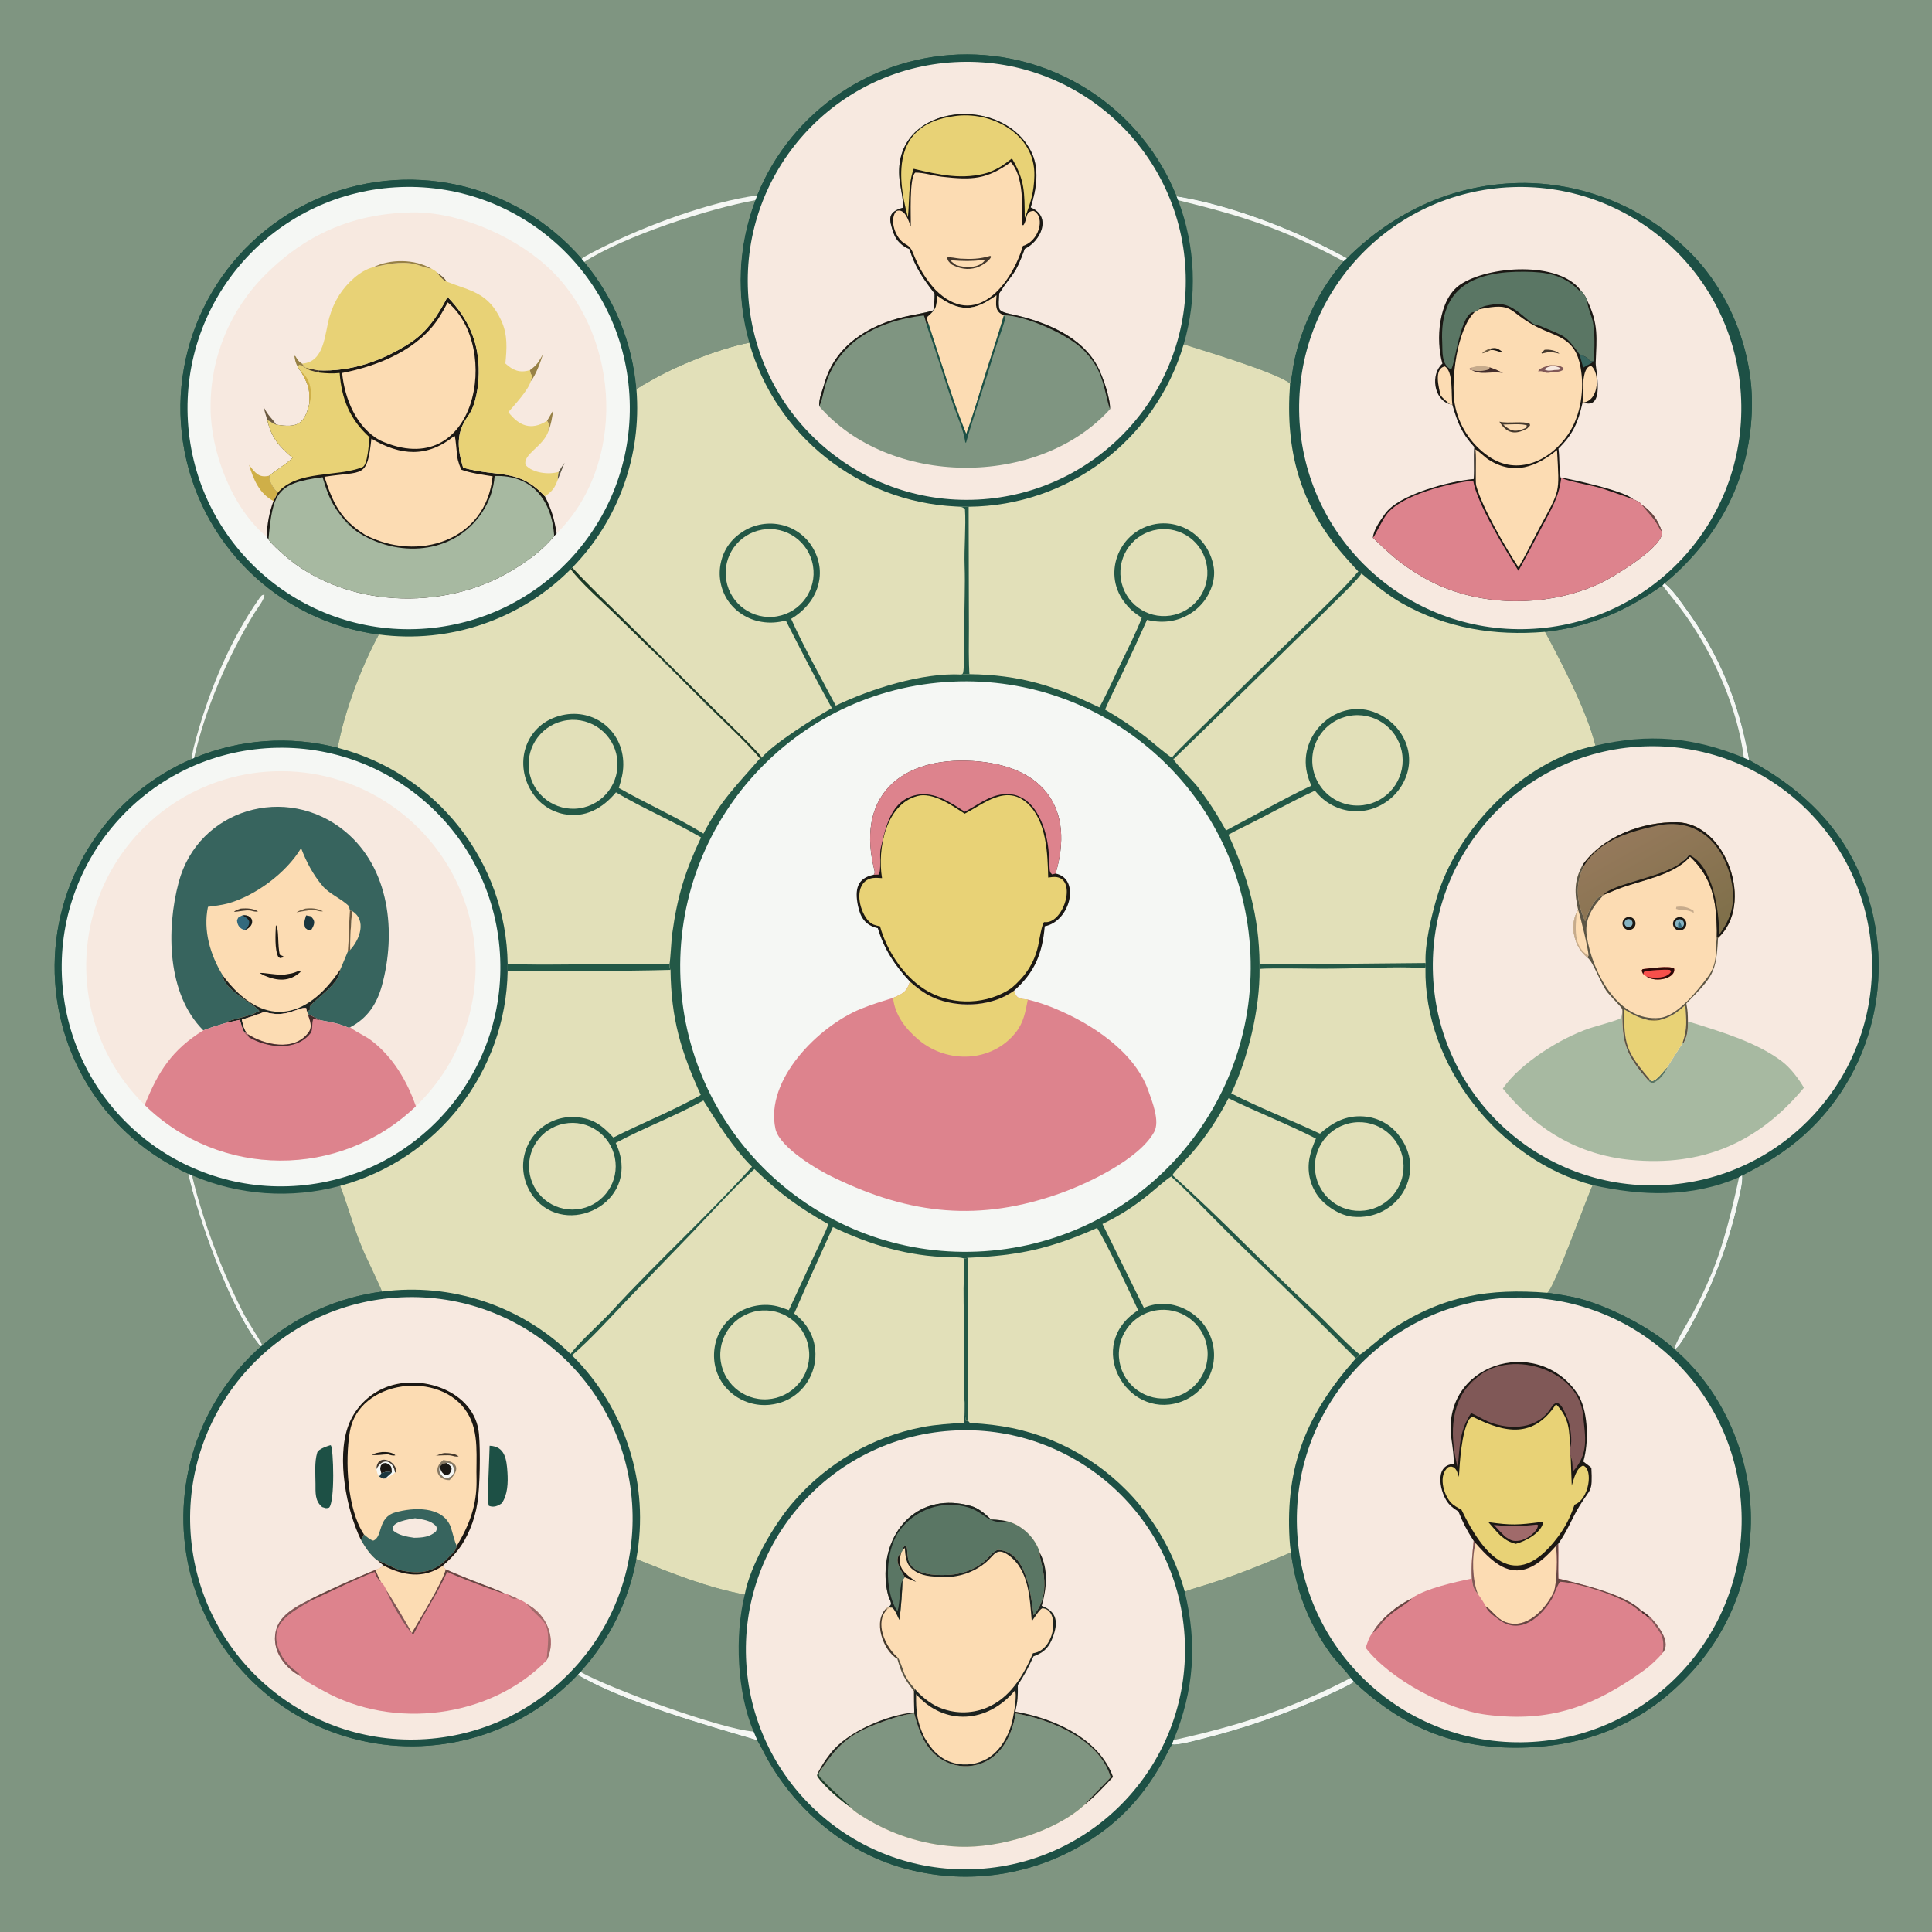 <?xml version="1.0" encoding="utf-8"?> <svg xmlns="http://www.w3.org/2000/svg" xmlns:xlink="http://www.w3.org/1999/xlink" width="1024" height="1024" viewBox="0 0 1024 1024"><path fill="#7F9581" d="M0 0L1024 0L1024 1024L0 1024L0 0Z"></path><path fill="#235846" d="M401.322 103.579C419.723 58.307 463.763 28.737 512.632 28.843C561.501 28.95 605.412 58.71 623.616 104.062C653.017 108.738 688.03 122.483 713.934 136.91C739.447 111.537 772.001 96.828 808.219 96.975C841.332 97.356 872.961 110.765 896.26 134.297C917.105 155.37 929.254 186.839 928.541 216.322C927.728 249.955 914.492 278.324 890.63 301.635C887.919 304.292 885.083 306.82 882.133 309.209C886.049 311.72 890.532 318.501 893.325 322.307C911.482 347.046 921.778 372.652 927.07 402.825C957.528 419.43 979.756 441.638 990.184 475.459C1006.3 527.743 986.585 584.554 939.946 613.807C934.621 617.147 928.996 620.093 923.372 622.999C923.816 626.622 922.039 633.483 921.138 637.301C916.167 659.071 908.308 680.078 897.769 699.764C896.136 702.858 890.419 714.311 887.531 715.206C910.784 735.06 925.141 765.384 927.618 795.747C930.158 827.458 919.977 858.876 899.319 883.069C875.95 910.407 846.129 924.617 810.09 926.16C773.224 927.738 744.952 916.799 717.701 891.414C713.679 894.033 705.696 897.569 701.198 899.573C680.203 908.936 658.416 916.412 636.096 921.915C632.961 922.711 623.876 925.189 621.226 924.515C620 926.323 618.612 929.25 617.533 931.278C607.3 950.511 594.227 965.362 575.344 976.78C547.279 993.951 513.461 999.036 481.588 990.879C449.812 982.92 422.469 960.513 406.609 932.056C404.977 929.128 403.512 925.918 401.785 923.075L401.358 922.38C372.942 913.999 331.397 902.292 306.136 887.713C275.498 920.101 229.534 933.02 186.509 921.337C143.484 909.653 110.367 875.259 100.319 831.823C90.271 788.387 104.92 742.944 138.443 713.553C138.182 713.409 137.92 713.266 137.659 713.122C121.755 693.78 104.279 643.135 99.783 622.11C56.316 602.567 28.524 559.164 28.96 511.508C29.396 463.851 57.977 420.964 101.795 402.219C102.15 402.067 102.506 401.917 102.863 401.768C126.965 391.731 153.681 389.824 178.964 396.336C182.634 376.93 191.419 353.642 200.79 336.306C147.344 329.229 105.019 287.66 96.979 234.35C88.94 181.04 117.124 128.838 166.106 106.314C215.088 83.79 273.062 96.373 308.3 137.176C308.767 137.716 309.229 138.261 309.686 138.81C325.673 157.998 335.334 181.662 337.344 206.557C338.313 205.229 342.607 203.08 344.22 202.138C358.7 193.683 380.576 184.943 397.103 181.616C390.008 156.76 391.138 130.276 400.324 106.115C400.647 105.266 400.98 104.421 401.322 103.579Z"></path><path fill="#1D5045" d="M882.133 309.209C886.049 311.72 890.532 318.501 893.325 322.307C911.482 347.046 921.778 372.652 927.07 402.825C957.528 419.43 979.756 441.638 990.184 475.459C1006.3 527.743 986.585 584.554 939.946 613.807C934.621 617.147 928.996 620.093 923.372 622.999C923.816 626.622 922.039 633.483 921.138 637.301C916.167 659.071 908.308 680.078 897.769 699.764C896.136 702.858 890.419 714.311 887.531 715.206C875.779 703.846 851.902 691.917 836.078 687.995C831.965 686.976 824.434 685.768 820.115 685.196C823.728 683.067 841.046 634.613 844.172 628.143C794.676 615.12 754.557 564.532 755.524 513.062C755.789 511.7 755.686 511.857 755.587 510.415C755.049 500.71 758.625 485.821 761.32 476.49C771.974 439.602 807.233 403.159 845.606 395.195C841.104 376.95 828.027 351.938 818.915 334.881C842.776 332.178 861.668 323.994 881.136 310.24L882.133 309.209Z"></path><path fill="#7F9581" d="M882.133 309.209C886.049 311.72 890.532 318.501 893.325 322.307C911.482 347.046 921.778 372.652 927.07 402.825L924.268 401.601C897.384 390.556 873.888 388.614 845.606 395.195C841.104 376.95 828.027 351.938 818.915 334.881C842.776 332.178 861.668 323.994 881.136 310.24L882.133 309.209Z"></path><path fill="#F5F7F4" d="M882.133 309.209C886.049 311.72 890.532 318.501 893.325 322.307C911.482 347.046 921.778 372.652 927.07 402.825L924.268 401.601C921.002 375.515 908.648 347.776 893.559 326.355C889.399 320.45 885.468 315.88 881.136 310.24L882.133 309.209Z"></path><path fill="#7F9581" d="M923.372 622.999C923.816 626.622 922.039 633.483 921.138 637.301C916.167 659.071 908.308 680.078 897.769 699.764C896.136 702.858 890.419 714.311 887.531 715.206C875.779 703.846 851.902 691.917 836.078 687.995C831.965 686.976 824.434 685.768 820.115 685.196C823.728 683.067 841.046 634.613 844.172 628.143C870.23 633.977 896.731 634.861 921.752 623.958L923.372 622.999Z"></path><path fill="#F5F7F4" d="M923.372 622.999C923.816 626.622 922.039 633.483 921.138 637.301C916.167 659.071 908.308 680.078 897.769 699.764C896.136 702.858 890.419 714.311 887.531 715.206C887.41 712.433 894.943 700.294 896.771 696.94C900.503 689.99 903.899 682.864 906.947 675.587C913.373 660.564 918.311 639.933 921.752 623.958L923.372 622.999Z"></path><path fill="#F7E9E0" d="M870.499 395.629C934.882 392.691 989.394 442.634 992.089 507.028C994.783 571.421 944.635 625.744 880.231 628.195C816.171 630.634 762.201 580.81 759.521 516.76C756.84 452.71 806.459 398.551 870.499 395.629Z"></path><path fill="#A7B9A1" d="M859.935 535.928C859.61 553.141 861.912 559.412 873.916 573.01L874.182 571.755L875.534 572.975C878.255 572.591 881.337 567.939 883.805 565.48C883.913 565.004 890.826 554.473 891.73 552.911L892.476 552.501C894.503 548.483 894.559 545.993 894.628 541.658C895.202 541.726 896.158 541.826 896.741 542.008C912.405 546.906 931.039 552.445 944.266 562.391C949.109 566.033 953.234 571.654 956.133 576.526C931.928 605.584 902.453 618.467 864.084 614.748C836.356 612.06 813.902 598.497 796.524 576.947C805.691 563.536 827.224 550.132 842.649 544.956C847.28 543.402 853.816 541.914 858.487 539.967C859.551 539.523 859.64 537.358 859.935 535.928Z"></path><path fill="#5A7664" d="M874.182 571.755L875.534 572.975C878.255 572.591 881.337 567.939 883.805 565.48C882.307 569.078 879.634 572.491 876.002 574.1C874.841 573.72 874.896 573.743 873.916 573.01L874.182 571.755Z"></path><path fill="#FCDCB3" d="M838.852 458.376C849.752 443.154 870.66 435.407 888.981 435.823C915.006 436.415 930.065 479.499 910.601 497.101C909.612 516.056 907.771 517.522 893.774 531.879C894.573 535.854 894.578 537.55 894.628 541.658C894.559 545.993 894.503 548.483 892.476 552.501L891.73 552.911C890.826 554.473 883.913 565.004 883.805 565.48C881.337 567.939 878.255 572.591 875.534 572.975L874.182 571.755L873.916 573.01C861.912 559.412 859.61 553.141 859.935 535.928L859.838 534.783C858.565 532.866 854.176 528.625 852.094 526.089C848.511 521.724 844.494 509.753 841.412 507.545C834.496 502.13 831.913 491.492 835.71 483.543L836.468 482.342C834.412 473.247 834.281 466.609 838.852 458.376Z"></path><defs><linearGradient id="gradient_0" gradientUnits="userSpaceOnUse" x1="894.554" y1="503.308" x2="859.933" y2="441.727"><stop offset="0" stop-color="#7E6F49"></stop><stop offset="1" stop-color="#95795B"></stop></linearGradient></defs><path fill="url(#gradient_0)" d="M838.852 458.376C849.752 443.154 870.66 435.407 888.981 435.823C915.006 436.415 930.065 479.499 910.601 497.101L909.91 497.017C909.967 495.762 909.985 494.505 909.963 493.248C909.666 477.265 907.621 465.383 895.742 454.029C887.257 464.11 869.03 466.65 857.106 471.357C854.657 472.324 852.254 473.41 849.824 474.36C845.028 475.277 841.648 484.149 840.118 488.257C835.789 478.177 834.493 469.412 839.355 459.202L838.852 458.376Z"></path><path fill="#1B1814" d="M838.852 458.376C849.752 443.154 870.66 435.407 888.981 435.823C915.006 436.415 930.065 479.499 910.601 497.101L909.91 497.017C909.967 495.762 909.985 494.505 909.963 493.248C909.666 477.265 907.621 465.383 895.742 454.029C887.257 464.11 869.03 466.65 857.106 471.357C854.657 472.324 852.254 473.41 849.824 474.36C854.324 468.223 883.316 464.752 891.965 456.359C893.376 455.519 894.2 454.363 895.283 453.115C908.063 458.771 911.252 483.377 911.175 495.401C917.598 486.932 919.733 478.844 917.979 468.616C914.436 447.95 899.962 432.704 877.732 437.716C862.992 441.04 847.396 445.507 839.355 459.202L838.852 458.376Z"></path><path fill="#887A64" d="M895.283 453.115C894.2 454.363 893.376 455.519 891.965 456.359C892.745 454.888 893.953 454.16 895.283 453.115Z"></path><path fill="#E8D276" d="M879.473 540.683C885.536 539.06 888.632 536.886 893.263 532.686C893.765 540.837 894.469 544.968 891.73 552.911C890.826 554.473 883.913 565.004 883.805 565.48C881.337 567.939 878.255 572.591 875.534 572.975L874.182 571.755C861.699 557.288 860.827 553.212 860.743 534.909C866.123 538.082 867.914 539.215 873.907 540.738C875.76 540.66 877.629 540.526 879.473 540.683Z"></path><path fill="#978146" d="M873.907 540.738C875.76 540.66 877.629 540.526 879.473 540.683C876.977 541.162 876.454 541.054 873.907 540.738Z"></path><path fill="#5B5545" d="M838.852 458.376L839.355 459.202C834.493 469.412 835.789 478.177 840.118 488.257C841.648 484.149 845.028 475.277 849.824 474.36C849.721 474.517 849.619 474.675 849.517 474.833C843.844 481.127 839.679 487.179 841.039 496.278C843.796 514.716 857.442 541.771 879.708 539.507C889.122 538.55 899.806 524.876 905.03 517.955C910.686 510.488 909.053 504.187 909.91 497.017L910.601 497.101C909.612 516.056 907.771 517.522 893.774 531.879C894.573 535.854 894.578 537.55 894.628 541.658C894.559 545.993 894.503 548.483 892.476 552.501L891.73 552.911C894.469 544.968 893.765 540.837 893.263 532.686C888.632 536.886 885.536 539.06 879.473 540.683C877.629 540.526 875.76 540.66 873.907 540.738C867.914 539.215 866.123 538.082 860.743 534.909C860.827 553.212 861.699 557.288 874.182 571.755L873.916 573.01C861.912 559.412 859.61 553.141 859.935 535.928L859.838 534.783C858.565 532.866 854.176 528.625 852.094 526.089C848.511 521.724 844.494 509.753 841.412 507.545C834.496 502.13 831.913 491.492 835.71 483.543L836.468 482.342C834.412 473.247 834.281 466.609 838.852 458.376Z"></path><path fill="#FCDCB3" d="M836.468 482.342C837.57 485.342 842.014 503.705 841.936 506.422L841.412 507.545C834.496 502.13 831.913 491.492 835.71 483.543L836.468 482.342Z"></path><path fill="#C6AB8C" d="M835.71 483.543C835.034 491.152 833.605 501.995 841.936 506.422L841.412 507.545C834.496 502.13 831.913 491.492 835.71 483.543Z"></path><path fill="#F74F4B" d="M870.944 516.385L870.069 514.483L870.623 513.665C874.24 513.322 884.682 511.682 887.304 513.302C888.459 518.183 878.231 521.2 872.603 517.556L870.944 516.385Z"></path><path fill="#2D0A09" d="M870.944 516.385L870.069 514.483L870.623 513.665C874.24 513.322 884.682 511.682 887.304 513.302C888.459 518.183 878.231 521.2 872.603 517.556C876.292 518.634 883.991 518.824 885.818 514.694L885.017 514.077C882.52 513.741 873.682 514.256 871.317 515.088L870.944 516.385Z"></path><path fill="#1B1814" d="M889.089 486.275C890.308 485.849 891.662 486.12 892.623 486.983C893.583 487.846 893.997 489.164 893.703 490.422C893.408 491.679 892.452 492.676 891.208 493.023C889.369 493.536 887.455 492.497 886.883 490.675C886.31 488.853 887.287 486.906 889.089 486.275Z"></path><path fill="#85B3C2" d="M889.462 491.784C888.43 491.435 887.776 490.421 887.884 489.337C887.992 488.253 888.834 487.388 889.914 487.249C890.994 487.111 892.027 487.737 892.404 488.758C892.782 489.78 892.404 490.926 891.494 491.524C890.893 491.919 890.143 492.015 889.462 491.784Z"></path><path fill="#33697D" d="M889.462 491.784C889.5 489.927 889.193 489.571 890.028 488.221C890.972 489.697 890.969 489.903 891.494 491.524C890.893 491.919 890.143 492.015 889.462 491.784Z"></path><path fill="#1B1814" d="M862.049 486.273C863.802 485.525 865.83 486.338 866.581 488.09C867.332 489.841 866.522 491.87 864.772 492.624C863.017 493.381 860.982 492.569 860.229 490.813C859.476 489.056 860.291 487.022 862.049 486.273Z"></path><path fill="#85B3C2" d="M862.22 487.331C863.285 486.814 864.568 487.255 865.091 488.317C865.613 489.38 865.178 490.665 864.118 491.192C863.051 491.723 861.756 491.285 861.23 490.215C860.704 489.145 861.148 487.852 862.22 487.331Z"></path><path fill="#C6AB8C" d="M888.488 480.652C892.013 480.218 894.665 480.778 897.617 482.723L897.73 483.872C894.057 481.617 891.782 482.994 888.311 481.707L888.488 480.652Z"></path><path fill="#1D5045" d="M511.13 741.846C511.798 745.73 511.098 749.404 511.949 753.081L513.164 753.067C513.911 754.12 513.843 754.22 515.397 754.303C522.409 754.682 529.432 755.48 536.337 756.891C564.943 762.822 590.385 779.027 607.854 802.442C617.069 814.79 623.883 828.759 627.943 843.622C630.211 842.678 632.779 841.918 635.15 841.216C651.984 836.239 668.048 829.695 684.216 822.84C686.875 842.549 693.256 859.719 704.921 876.07C707.914 880.265 713.478 885.633 715.982 889.311L717.701 891.414C713.679 894.033 705.696 897.569 701.198 899.573C680.203 908.936 658.416 916.412 636.096 921.915C632.961 922.711 623.876 925.189 621.226 924.515C620 926.323 618.612 929.25 617.533 931.278C607.3 950.511 594.227 965.362 575.344 976.78C547.279 993.951 513.461 999.036 481.588 990.879C449.812 982.92 422.469 960.513 406.609 932.056C404.977 929.128 403.512 925.918 401.785 923.075L401.358 922.38C372.942 913.999 331.397 902.292 306.136 887.713C306.635 887.186 307.129 886.654 307.618 886.118C322.907 869.362 333.179 848.647 337.262 826.334C356.356 834.007 374.379 841.293 394.718 845.17C397.604 829.499 410.362 807.631 420.827 795.702C438.45 775.395 462.36 761.568 488.75 756.422C496.317 754.984 503.405 754.585 511.048 754.108L511.13 741.846Z"></path><path fill="#7F9581" d="M684.216 822.84C686.875 842.549 693.256 859.719 704.921 876.07C707.914 880.265 713.478 885.633 715.982 889.311L717.701 891.414C713.679 894.033 705.696 897.569 701.198 899.573C680.203 908.936 658.416 916.412 636.096 921.915C632.961 922.711 623.876 925.189 621.226 924.515L622.037 922.293C632.846 895.976 634.652 871.356 627.943 843.622C630.211 842.678 632.779 841.918 635.15 841.216C651.984 836.239 668.048 829.695 684.216 822.84Z"></path><path fill="#F5F7F4" d="M715.982 889.311L717.701 891.414C713.679 894.033 705.696 897.569 701.198 899.573C680.203 908.936 658.416 916.412 636.096 921.915C632.961 922.711 623.876 925.189 621.226 924.515L622.037 922.293C656.34 914.74 684.779 905.604 715.982 889.311Z"></path><path fill="#7F9581" d="M337.262 826.334C356.356 834.007 374.379 841.293 394.718 845.17C389.319 867.011 390.631 897.027 399.392 917.758L401.358 922.38C372.942 913.999 331.397 902.292 306.136 887.713C306.635 887.186 307.129 886.654 307.618 886.118C322.907 869.362 333.179 848.647 337.262 826.334Z"></path><path fill="#F5F7F4" d="M307.618 886.118C322.493 894.675 381.952 916.479 399.392 917.758L401.358 922.38C372.942 913.999 331.397 902.292 306.136 887.713C306.635 887.186 307.129 886.654 307.618 886.118Z"></path><path fill="#F7E9E0" d="M504.064 758.308C568.313 754.079 623.785 802.826 627.847 867.086C631.91 931.346 583.018 986.691 518.748 990.586C454.713 994.467 399.615 945.794 395.568 881.77C391.521 817.745 440.05 762.521 504.064 758.308Z"></path><path fill="#FCDCB3" d="M470.856 851.628C473.658 850.477 471.515 848.316 470.735 845.417C469.941 842.478 469.486 839.458 469.379 836.416C468.365 810.681 487.393 790.392 514.862 798.257C518.63 799.336 522.505 802.685 525.335 805.397C528.576 805.459 530.419 805.749 533.614 806.231C541.568 808.15 548.86 815.159 551.144 823.02C555.817 831.781 554.721 841.975 552.141 851.127C560.314 854.221 560.997 859.889 557.934 867.971C556.129 872.732 553.698 875.519 548.933 877.439L548.212 877.724C548.064 877.787 547.915 877.849 547.767 877.912C545.047 883.85 543.115 887.653 539.451 893.123C539.535 898.984 539.45 901.494 538.148 907.202C558.209 910.58 582.534 921.229 589.94 941.835C584.729 947.382 580.627 951.907 574.69 956.7C559.121 970.991 529.414 979.623 508.513 978.81C491.713 978.138 475.332 973.377 460.789 964.939C458.87 963.849 451.937 959.773 450.88 957.908C446.342 955.042 436.414 946.479 433.309 941.571C432.892 940.911 433.279 940.459 433.588 939.49C435.842 935.25 437.2 933.211 440.119 929.404C449.013 917.804 470.408 908.897 484.577 907.608C484.456 903.884 484.398 900.159 484.403 896.433C479.354 889.608 477.942 887.423 475.616 879.214C468.026 874.874 462.426 859.089 469.986 852.253L470.856 851.628Z"></path><path fill="#7F9581" d="M433.971 939.718C443.698 925.326 449.249 919.333 466.485 913.059C471.042 911.401 476.117 909.616 480.907 908.682C482.107 908.452 483.314 908.257 484.525 908.098C487.168 917.919 490.403 927.432 499.806 932.954C505.293 936.127 511.817 936.988 517.939 935.345C530.346 932.112 536.456 919.842 538.312 908.153C556.757 911.226 583.122 922.046 588.653 942.048C586.896 944.038 575.006 955.938 574.69 956.7C559.121 970.991 529.414 979.623 508.513 978.81C491.713 978.138 475.332 973.377 460.789 964.939C458.87 963.849 451.937 959.773 450.88 957.908C446.342 955.042 436.414 946.479 433.309 941.571C432.892 940.911 433.279 940.459 433.588 939.49L433.971 939.718Z"></path><path fill="#1B3926" d="M433.588 939.49L433.971 939.718C434.125 940.999 433.892 941.01 434.492 941.786C435.058 942.47 435.894 943.634 436.578 944.06C440.085 948.054 449.264 955.738 450.88 957.908C446.342 955.042 436.414 946.479 433.309 941.571C432.892 940.911 433.279 940.459 433.588 939.49Z"></path><path fill="#5A7664" d="M434.492 941.786C435.886 942.874 436.071 942.646 436.578 944.06C435.894 943.634 435.058 942.47 434.492 941.786Z"></path><path fill="#5A7664" d="M470.856 851.628C473.658 850.477 471.515 848.316 470.735 845.417C469.941 842.478 469.486 839.458 469.379 836.416C468.365 810.681 487.393 790.392 514.862 798.257C518.63 799.336 522.505 802.685 525.335 805.397C528.576 805.459 530.419 805.749 533.614 806.231C541.568 808.15 548.86 815.159 551.144 823.02C549.968 825.396 559.135 842.901 547.84 856.089C546.571 847.722 544.884 822.235 529.151 821.48C527.097 821.381 523.105 826.56 521.057 828.138C515.93 832.087 509.884 834.25 503.413 834.685C497.399 834.955 489.101 835.073 484.245 831.064C480.092 827.634 481.509 823.324 480.433 819.314L479.61 819.208L478.624 820.317L478.691 821.206C478.394 821.754 477.978 822.631 477.606 823.07C472.981 826.735 478.109 832.744 479.574 835.985L478.348 837.688C478.289 842.244 477.417 854.265 476.669 858.551C475.875 856.884 474.285 852.85 472.826 852.028L471.709 852.007L470.856 851.628Z"></path><path fill="#1D2320" d="M470.856 851.628C473.658 850.477 471.515 848.316 470.735 845.417C469.941 842.478 469.486 839.458 469.379 836.416C468.365 810.681 487.393 790.392 514.862 798.257C518.63 799.336 522.505 802.685 525.335 805.397C528.576 805.459 530.419 805.749 533.614 806.231C524.197 808.386 521.776 801.615 513.5 799.026C499.807 794.741 484.573 800.047 476.385 811.795C469.131 822.203 468.677 842.759 475.263 853.409L475.797 853.65C477.002 849.941 476.988 839.019 478.348 837.688C478.289 842.244 477.417 854.265 476.669 858.551C475.875 856.884 474.285 852.85 472.826 852.028L471.709 852.007L470.856 851.628Z"></path><path fill="#1D2320" d="M478.691 821.206L478.624 820.317L479.61 819.208L480.433 819.314C481.509 823.324 480.092 827.634 484.245 831.064C489.101 835.073 497.399 834.955 503.413 834.685C509.884 834.25 515.93 832.087 521.057 828.138C523.105 826.56 527.097 821.381 529.151 821.48C544.884 822.235 546.571 847.722 547.84 856.089C559.135 842.901 549.968 825.396 551.144 823.02C555.817 831.781 554.721 841.975 552.141 851.127C560.314 854.221 560.997 859.889 557.934 867.971C556.129 872.732 553.698 875.519 548.933 877.439L548.212 877.724C548.064 877.787 547.915 877.849 547.767 877.912C545.047 883.85 543.115 887.653 539.451 893.123C539.535 898.984 539.45 901.494 538.148 907.202C558.209 910.58 582.534 921.229 589.94 941.835C584.729 947.382 580.627 951.907 574.69 956.7C575.006 955.938 586.896 944.038 588.653 942.048C583.122 922.046 556.757 911.226 538.312 908.153C536.456 919.842 530.346 932.112 517.939 935.345C511.817 936.988 505.293 936.127 499.806 932.954C490.403 927.432 487.168 917.919 484.525 908.098C483.314 908.257 482.107 908.452 480.907 908.682C476.117 909.616 471.042 911.401 466.485 913.059C449.249 919.333 443.698 925.326 433.971 939.718L433.588 939.49C435.842 935.25 437.2 933.211 440.119 929.404C449.013 917.804 470.408 908.897 484.577 907.608C484.456 903.884 484.398 900.159 484.403 896.433L485.009 895.331C488.196 899.073 492.867 902.768 497.351 904.789C505.339 908.319 514.408 908.501 522.531 905.295C535.191 900.253 542.411 888.23 547.498 876.26C559.656 874.67 561.849 852.417 552.384 852.438C550.888 853.068 548.205 857.504 546.866 859.32C545.788 847.279 545.488 832.25 534.664 824.356C528.287 819.803 527.072 824.071 523.04 827.643C516.619 833.332 507.756 836.281 499.276 835.826C493.453 835.513 488.514 835.548 483.804 831.905C480.06 829.009 479.914 824.624 479.561 820.49L478.691 821.206Z"></path><path fill="#FCDCB3" d="M537.926 895.999C539.216 898.306 537.344 908.415 536.701 911.412C534.994 919.363 530.564 927.759 523.387 932.024C518.13 935.115 511.87 936.021 505.952 934.546C498.103 932.539 493.649 927.32 489.847 920.681C485.935 912.318 485.442 906.971 485.567 897.952C500.75 915.092 523.59 913.193 537.926 895.999Z"></path><path fill="#45392D" d="M475.616 879.214C468.026 874.874 462.426 859.089 469.986 852.253L470.11 853.102C463.523 859.937 469.09 872.202 474.993 877.785C475.422 878.19 475.783 878.464 476.153 878.919L475.616 879.214Z"></path><path fill="#1B1814" d="M479.574 835.985C478.109 832.744 472.981 826.735 477.606 823.07C475.357 831.52 479.458 833.641 485.568 838.439L479.574 835.985Z"></path><path fill="#5B5545" d="M476.153 878.919L476.471 879.604C479.948 887.28 478.119 887.349 485.009 895.331L484.403 896.433C479.354 889.608 477.942 887.423 475.616 879.214L476.153 878.919Z"></path><path fill="#C6AB8C" d="M469.986 852.253L470.856 851.628L471.709 852.007L470.11 853.102L469.986 852.253Z"></path><path fill="#1D5045" d="M102.863 401.768C126.965 391.731 153.681 389.824 178.964 396.336C231.418 409.845 268.331 456.803 269.072 510.963C269.088 512.15 269.087 513.337 269.068 514.523C268.213 568.066 232.003 614.57 180.303 628.523C185.383 641.923 188.636 655.42 195.079 668.396C195.703 669.654 202.38 683.938 202.486 684.56C179.005 687.64 156.943 697.541 139.034 713.038C138.837 713.209 138.64 713.381 138.443 713.553C138.182 713.409 137.92 713.266 137.659 713.122C121.755 693.78 104.279 643.135 99.783 622.11C56.316 602.567 28.524 559.164 28.96 511.508C29.396 463.851 57.977 420.964 101.795 402.219C102.15 402.067 102.506 401.917 102.863 401.768Z"></path><path fill="#7F9581" d="M99.783 622.11C100.431 622.402 101.081 622.687 101.733 622.967C126.553 633.601 154.234 635.559 180.303 628.523C185.383 641.923 188.636 655.42 195.079 668.396C195.703 669.654 202.38 683.938 202.486 684.56C179.005 687.64 156.943 697.541 139.034 713.038C138.837 713.209 138.64 713.381 138.443 713.553C138.182 713.409 137.92 713.266 137.659 713.122C121.755 693.78 104.279 643.135 99.783 622.11Z"></path><path fill="#F5F7F4" d="M99.783 622.11C100.431 622.402 101.081 622.687 101.733 622.967C107.666 647.511 117.203 672.662 128.581 695.191C131.538 701.047 135.943 707.093 139.034 713.038C138.837 713.209 138.64 713.381 138.443 713.553C138.182 713.409 137.92 713.266 137.659 713.122C121.755 693.78 104.279 643.135 99.783 622.11Z"></path><path fill="#F5F7F4" d="M137.879 396.843C202.045 390.701 258.956 437.942 264.732 502.142C270.508 566.341 222.942 622.982 158.711 628.391C94.996 633.756 38.909 586.656 33.18 522.973C27.451 459.29 74.23 402.936 137.879 396.843Z"></path><path fill="#F7E9E0" d="M76.704 585.682C46.675 556.281 37.473 511.608 53.439 472.734C69.404 433.859 107.349 408.549 149.374 408.742C191.399 408.934 229.109 434.591 244.718 473.61C260.327 512.629 250.716 557.216 220.419 586.34C180.207 624.994 116.56 624.702 76.704 585.682Z"></path><path fill="#37645E" d="M107.774 546.11C88.463 526.893 88.087 492.509 94.695 467.685C105.089 428.644 151.915 415.172 182.785 440.566C206.619 460.172 210.141 494.257 202.392 522.488C199.689 532.222 194.745 539.66 185.616 544.463L185 544.824C179.808 542.413 175.402 541.762 169.825 540.729C169.802 540.705 162.552 537.256 163.092 537.355L162.588 536.019L162.269 534.311C157.773 533.615 151.865 539.995 140.172 536.315C135.901 538.039 132.594 539.067 128.191 540.405C128.816 542.999 129.039 544.781 130.496 547.016L129.63 547.473C128.293 545.013 127.919 543.192 127.202 540.525L119.92 542.102C115.665 543.37 111.923 544.461 107.774 546.11Z"></path><path fill="#FCDCB3" d="M159.587 449.517C162.319 456.735 165.807 463.384 170.914 469.509C174.503 473.814 181.16 476.426 184.936 480.294C185.151 481.207 185.332 481.975 185.479 482.599L186.664 482.891C186.2 486.898 185.377 499.357 185.626 503.449L185.033 504.214L184.378 504.287C184.227 504.666 180.219 514.306 180.324 513.886C180.272 521.178 168.014 528.628 164.229 533.467C164.157 533.56 164.257 534.965 164.268 535.152C163.205 535.938 163.772 535.662 162.588 536.019L162.269 534.311C157.773 533.615 151.865 539.995 140.172 536.315C135.901 538.039 132.594 539.067 128.191 540.405C128.816 542.999 129.039 544.781 130.496 547.016L129.63 547.473C128.293 545.013 127.919 543.192 127.202 540.525L119.92 542.102L119.847 541.826C120.978 540.627 133.249 538.358 135.201 536.932C135.748 536.533 136.83 536.13 137.494 535.873C134.614 531.798 118.606 524.8 118.058 516.971C111.467 506.208 107.599 493.258 110.22 480.647C113.225 480.254 117.7 479.686 120.577 478.905C135.261 474.921 151.861 462.552 159.587 449.517Z"></path><path fill="#1D2320" d="M180.324 513.886C180.272 521.178 168.014 528.628 164.229 533.467C164.157 533.56 164.257 534.965 164.268 535.152C163.205 535.938 163.772 535.662 162.588 536.019L162.269 534.311C157.773 533.615 151.865 539.995 140.172 536.315C135.901 538.039 132.594 539.067 128.191 540.405C128.816 542.999 129.039 544.781 130.496 547.016L129.63 547.473C128.293 545.013 127.919 543.192 127.202 540.525L119.92 542.102L119.847 541.826C120.978 540.627 133.249 538.358 135.201 536.932C135.748 536.533 136.83 536.13 137.494 535.873C134.614 531.798 118.606 524.8 118.058 516.971C138.811 544.898 161.956 541.406 180.324 513.886Z"></path><path fill="#6B5A41" d="M185.479 482.599L186.664 482.891C186.2 486.898 185.377 499.357 185.626 503.449L185.033 504.214L184.378 504.287C184.993 497.082 184.935 489.86 185.479 482.599Z"></path><path fill="#33697D" d="M128.532 485.14C134.793 484.592 135.405 490.915 129.687 492.951C127.016 492.208 125.781 490.384 125.611 487.736C126.557 485.725 126.153 486.39 128.532 485.14Z"></path><path fill="#1B1814" d="M128.532 485.14C134.793 484.592 135.405 490.915 129.687 492.951C131.141 491.518 132.339 490.476 132.045 488.259C131.222 486.9 131.086 486.691 129.736 485.886L128.532 485.14Z"></path><path fill="#1B1814" d="M158.48 514.551L159.171 514.561L159.241 515.173C153.425 520.443 146.994 519.993 140.206 517.099L137.693 515.769C138.737 515.218 147.621 517.106 150.998 516.515C154.96 515.82 154.447 516.165 158.48 514.551Z"></path><path fill="#1A363E" d="M162.246 485.184C163.109 485.286 163.842 485.474 164.698 485.658C167.469 488.151 166.716 489.956 164.992 492.851C162.613 492.761 163.6 493.156 161.834 491.885C160.802 489.402 161.484 487.743 162.246 485.184Z"></path><path fill="#1B1814" d="M146.229 490.367C148.024 491.976 146.983 501.669 148.378 506.127C149.441 506.479 149.795 506.596 150.641 507.329L148.429 507.804L147.522 507.217C145.487 503.467 146.006 494.753 146.229 490.367Z"></path><path fill="#45392D" d="M127.716 481.557C130.966 481.38 133.823 481.374 136.758 483.031C135.383 483.453 134.267 482.925 132.627 482.587C129.282 482.356 127.454 483.093 124.031 483.345C125.053 482.249 126.26 482.04 127.716 481.557Z"></path><path fill="#6B5A41" d="M161.839 481.595C165.219 481.216 168.12 481.424 171.176 482.998C169.835 483.293 168.2 482.669 166.742 482.301C163.783 482.253 160.228 483.097 157.141 483.567C158.441 482.64 160.286 482.129 161.839 481.595Z"></path><path fill="#FCDCB3" d="M186.664 482.891C194.45 487.72 190.75 497.896 185.626 503.449C185.377 499.357 186.2 486.898 186.664 482.891Z"></path><path fill="#DD838D" d="M140.172 536.315C151.865 539.995 157.773 533.615 162.269 534.311L162.588 536.019L163.092 537.355C162.552 537.256 169.802 540.705 169.825 540.729C175.402 541.762 179.808 542.413 185 544.824L185.616 544.463L186.316 545.005C189.222 547.217 193.828 549.181 196.953 551.581C208.302 560.299 215.804 573.014 220.419 586.34C180.207 624.994 116.56 624.702 76.704 585.682C83.84 567.86 91.236 556.335 107.774 546.11C111.923 544.461 115.665 543.37 119.92 542.102L127.202 540.525C127.919 543.192 128.293 545.013 129.63 547.473L130.496 547.016C129.039 544.781 128.816 542.999 128.191 540.405C132.594 539.067 135.901 538.039 140.172 536.315Z"></path><path fill="#FCDCB3" d="M140.172 536.315C151.865 539.995 157.773 533.615 162.269 534.311L162.588 536.019L163.092 537.355C164.13 540.734 165.893 543.963 163.492 547.226C155.829 557.643 139.808 553.686 131.129 548L130.496 547.016C129.039 544.781 128.816 542.999 128.191 540.405C132.594 539.067 135.901 538.039 140.172 536.315Z"></path><path fill="#442E2C" d="M163.092 537.355C162.552 537.256 169.802 540.705 169.825 540.729C168.336 540.452 167.483 540.178 165.978 540.241C165.125 542.614 165.906 545.915 164.579 547.622C156.907 557.496 141.09 555.247 131.95 549.76L131.129 548C139.808 553.686 155.829 557.643 163.492 547.226C165.893 543.963 164.13 540.734 163.092 537.355Z"></path><path fill="#A06A6A" d="M130.496 547.016L131.129 548L131.95 549.76C131.022 549.252 130.376 548.317 129.63 547.473L130.496 547.016Z"></path><path fill="#1D5045" d="M401.322 103.579C419.723 58.307 463.763 28.737 512.632 28.843C561.501 28.95 605.412 58.71 623.616 104.062C653.017 108.738 688.03 122.483 713.934 136.91L712.201 138.5C699.45 153.012 689.83 172.927 685.873 191.918C685.449 193.957 684.36 202.558 683.723 203.872L683.57 203.114C675.908 197.193 638.284 185.956 627.384 182.5C612.505 233.15 566.244 268.105 513.457 268.582C511.142 268.603 508.827 268.557 506.515 268.444C455.207 265.935 411.202 231.012 397.103 181.616C390.008 156.76 391.138 130.276 400.324 106.115C400.647 105.266 400.98 104.421 401.322 103.579Z"></path><path fill="#7F9581" d="M623.616 104.062C653.017 108.738 688.03 122.483 713.934 136.91L712.201 138.5C699.45 153.012 689.83 172.927 685.873 191.918C685.449 193.957 684.36 202.558 683.723 203.872L683.57 203.114C675.908 197.193 638.284 185.956 627.384 182.5C634.759 157.393 633.716 130.563 624.414 106.104C624.155 105.421 623.889 104.74 623.616 104.062Z"></path><path fill="#F5F7F4" d="M623.616 104.062C653.017 108.738 688.03 122.483 713.934 136.91L712.201 138.5C680.101 121.295 659.397 114.724 624.414 106.104C624.155 105.421 623.889 104.74 623.616 104.062Z"></path><path fill="#F7E9E0" d="M506.199 32.93C570.287 29.497 624.998 78.722 628.332 142.816C631.666 206.909 582.358 261.545 518.259 264.781C454.3 268.009 399.808 218.831 396.481 154.876C393.154 90.922 442.249 36.355 506.199 32.93Z"></path><path fill="#7F9581" d="M481.981 131.996C478.281 130.629 475.017 127.483 473.735 123.851C470.907 115.839 470.446 112.423 478.444 110.136C479.166 107.934 477.443 99.898 477.001 96.991C470.715 55.634 529.619 48.643 546.218 79.721C551.219 89.085 549.375 100.201 546.274 109.961C557.851 114.791 551.441 127.966 543.148 131.858C537.682 146.821 537.327 143.553 529.631 155.461C529.517 157.247 528.844 163.056 530.076 164.34C531.396 165.717 535.085 166.331 537.073 166.767C553.874 170.455 573.349 178.262 581.804 194.349C584.427 199.339 588.588 211.201 588.33 216.907C550.161 258.95 471.253 258.072 434.2 215.34C434.034 210.728 435.782 207.567 436.94 203.372C442.479 183.301 460.21 172.347 479.535 167.869C484.236 166.779 490.241 165.945 494.691 164.481C495.165 160.915 495.383 159.182 495.35 155.602C489.14 147.444 485.21 141.983 481.981 131.996Z"></path><path fill="#1B1814" d="M481.981 131.996C478.281 130.629 475.017 127.483 473.735 123.851C470.907 115.839 470.446 112.423 478.444 110.136C479.166 107.934 477.443 99.898 477.001 96.991C470.715 55.634 529.619 48.643 546.218 79.721C551.219 89.085 549.375 100.201 546.274 109.961C557.851 114.791 551.441 127.966 543.148 131.858C537.682 146.821 537.327 143.553 529.631 155.461C529.517 157.247 528.844 163.056 530.076 164.34C531.396 165.717 535.085 166.331 537.073 166.767C553.874 170.455 573.349 178.262 581.804 194.349C584.427 199.339 588.588 211.201 588.33 216.907C587.822 215.84 586.612 210.83 586.255 209.295C583.905 199.185 581.848 193.538 574.764 185.994C566.625 177.326 543.045 166.987 531.854 167.092C526.896 164.941 527.99 161.287 528.122 156.549C516.194 165.06 508.702 165.575 496.588 156.63C496.379 162.657 496.576 163.531 491.604 167.917C491.212 169.354 491.634 170.11 492.094 171.541L490.974 171.491C490.587 170.007 490.286 168.582 489.652 167.188C463.542 170.29 441.834 182.361 436.277 208.827C435.974 210.27 434.915 214.202 434.2 215.34C434.034 210.728 435.782 207.567 436.94 203.372C442.479 183.301 460.21 172.347 479.535 167.869C484.236 166.779 490.241 165.945 494.691 164.481C495.165 160.915 495.383 159.182 495.35 155.602C489.14 147.444 485.21 141.983 481.981 131.996Z"></path><path fill="#FCDCB3" d="M535.729 85.956C542.681 93.292 541.833 109.759 541.786 119.177L542.345 119.413C544.704 116.613 542.998 111.81 547.935 111.77C554.362 115.349 550.41 128.039 542.188 130.307C535.942 150.989 516.987 175.032 495.652 153.445C490.286 147.472 487.262 142.273 484.25 134.875C483.165 132.211 482.44 130.715 479.829 129.301C474.672 126.507 471.159 116.801 474.936 111.945C479.526 109.929 481.57 116.971 482.724 120.062C482.873 115.051 481.807 93.914 485.145 91.478C489.36 91.419 494.994 93.191 499.248 93.676C515.397 95.518 522.847 95.138 535.729 85.956Z"></path><path fill="#45392D" d="M524.857 135.618L525.315 136.063C524.486 138.417 519.877 141.156 517.496 141.861C512.818 143.246 508.742 142.449 504.497 140.233C503.241 139.156 502.123 138.16 502.081 136.485C503.071 135.979 507.078 136.96 508.956 137.072C514.79 137.418 519.259 137.288 524.857 135.618Z"></path><path fill="#FCDCB3" d="M521.167 137.796L522.231 137.603C519.348 142.323 511.509 142.049 506.896 140.541C505.754 139.807 505.263 139.38 504.224 138.536L504.262 137.964C510.796 138.415 514.66 138.529 521.167 137.796Z"></path><path fill="#E8D276" d="M505.371 61.613C525.165 58.432 548.703 70.901 548.24 93.08C548.061 101.64 546.279 107.586 543.139 115.524C542.973 101.936 543.288 95.668 536.349 83.975C531.477 87.734 529.675 89.12 524.022 91.385C510.35 95.588 497.633 92.609 484.257 89.476C481.312 97.783 482.087 106.425 481.208 115.2C474.673 91.163 474.343 65.896 505.371 61.613Z"></path><path fill="#FCDCB3" d="M528.122 156.549C527.99 161.287 526.896 164.941 531.854 167.092L532.032 167.354C529.149 177.101 526.034 186.572 522.932 196.254C519.436 207.167 516.105 219.316 512.113 230.005C505.05 212.734 498.124 189.82 492.094 171.541C491.634 170.11 491.212 169.354 491.604 167.917C496.576 163.531 496.379 162.657 496.588 156.63C508.702 165.575 516.194 165.06 528.122 156.549Z"></path><path fill="#1D5045" d="M532.032 167.354L532.979 168.284C531.169 174.853 528.47 181.445 526.573 187.901C521.995 203.474 516.364 219.269 511.971 234.807C511.498 234.248 511.567 234.151 511.445 233.423C510.705 229.005 509.091 224.789 507.493 220.62C502.078 206.499 498.099 191.887 492.973 177.665C492.235 175.616 491.526 173.599 490.974 171.491L492.094 171.541C498.124 189.82 505.05 212.734 512.113 230.005C516.105 219.316 519.436 207.167 522.932 196.254C526.034 186.572 529.149 177.101 532.032 167.354Z"></path><path fill="#1D5045" d="M720.749 717.981C724.108 716.065 733.92 707.025 738.468 704.056C764.977 686.75 789.334 682.711 820.115 685.196C824.434 685.768 831.965 686.976 836.078 687.995C851.902 691.917 875.779 703.846 887.531 715.206C910.784 735.06 925.141 765.384 927.618 795.747C930.158 827.458 919.977 858.876 899.319 883.069C875.95 910.407 846.129 924.617 810.09 926.16C773.224 927.738 744.952 916.799 717.701 891.414L715.982 889.311C713.478 885.633 707.914 880.265 704.921 876.07C693.256 859.719 686.875 842.549 684.216 822.84C683.874 820.636 683.638 818.417 683.509 816.191C681.143 776.523 692.852 749.149 718.594 719.997L720.749 717.981Z"></path><path fill="#F7E9E0" d="M801.752 687.743C866.716 685.823 920.979 736.847 923.054 801.808C925.13 866.768 874.236 921.152 809.281 923.384C744.106 925.623 689.496 874.518 687.413 809.337C685.33 744.156 736.566 689.67 801.752 687.743Z"></path><path fill="#DD838D" d="M781.074 816.702L782.098 817.874C792.563 829.953 803.339 839.16 818.485 825.658C820.594 823.761 822.587 821.74 824.454 819.606L825.88 818.286C826.039 824.454 825.764 830.701 825.955 836.686C836.911 839.236 862.393 845.356 869.782 853.562C871.939 854.813 872.876 855.627 874.792 857.194L875.663 858.162C879.367 862.282 885.812 870.799 881.262 876.006C879.064 878.858 874.561 883.024 871.613 885.149C844.653 904.579 821.599 913.081 787.919 908.852C766.598 906.175 736.588 889.956 723.833 873.364C724.634 871.029 725.832 866.988 727.562 865.43C729.005 862.611 730.073 861.522 732.104 859.171C736.872 854.13 742.146 850.094 748.432 847.134L748.613 846.815C756.238 841.772 771.003 838.584 780.098 836.642C779.636 830.012 780.451 823.311 781.074 816.702Z"></path><path fill="#FCDCB3" d="M781.074 816.702L782.098 817.874C792.563 829.953 803.339 839.16 818.485 825.658C820.594 823.761 822.587 821.74 824.454 819.606C825.875 823.011 825.132 840.568 823.384 844.113C818.91 853.189 808.725 864.085 797.612 859.613C793.315 857.884 790.619 853.317 787.494 851.376C786.641 849.739 784.452 846.306 783.328 844.891C780.628 841.869 780.732 840.621 780.098 836.642C779.636 830.012 780.451 823.311 781.074 816.702Z"></path><path fill="#805857" d="M781.074 816.702L782.098 817.874C780.019 825.46 780.342 837.311 783.328 844.891C780.628 841.869 780.732 840.621 780.098 836.642C779.636 830.012 780.451 823.311 781.074 816.702Z"></path><path fill="#674743" d="M825.88 818.286C826.039 824.454 825.764 830.701 825.955 836.686C836.911 839.236 862.393 845.356 869.782 853.562L868.466 853.59C861.704 846.629 837.196 838.958 827.047 838.371C826.109 838.317 823.449 845.819 822.652 847.176C816.972 856.842 806.026 866.848 794.672 858.581C792.42 856.947 788.126 854.101 787.494 851.376C790.619 853.317 793.315 857.884 797.612 859.613C808.725 864.085 818.91 853.189 823.384 844.113C825.132 840.568 825.875 823.011 824.454 819.606L825.88 818.286Z"></path><path fill="#805857" d="M875.663 858.162C879.367 862.282 885.812 870.799 881.262 876.006C882.445 867.641 880.43 865.708 875.372 859.103L875.663 858.162Z"></path><path fill="#674743" d="M732.104 859.171C736.872 854.13 742.146 850.094 748.432 847.134C744.863 851.048 738.534 853.259 732.982 859.524L732.104 859.171Z"></path><path fill="#805857" d="M732.104 859.171L732.982 859.524C731.681 861.355 729.51 864.352 727.562 865.43C729.005 862.611 730.073 861.522 732.104 859.171Z"></path><path fill="#442E2C" d="M869.782 853.562C871.939 854.813 872.876 855.627 874.792 857.194L873.462 857.488C872.386 856.036 871.913 855.875 870.392 854.961L869.782 853.562Z"></path><path fill="#A06A6A" d="M874.792 857.194L875.663 858.162L875.372 859.103C874.667 858.825 874.054 858.069 873.462 857.488L874.792 857.194Z"></path><path fill="#A06A6A" d="M868.466 853.59L869.782 853.562L870.392 854.961C869.974 854.737 868.909 853.913 868.466 853.59Z"></path><path fill="#1B1814" d="M772.973 801.119C771.098 799.883 769.514 798.866 767.977 797.156C763.373 792.031 759.623 776.294 770.449 775.978C770.898 773.94 769.713 765.506 769.351 763.092C763.374 723.218 814.301 707.002 835.876 738.372C841.574 746.658 842.106 762.611 839.752 772.516C839.58 773.232 839.392 773.944 839.187 774.651C840.516 775.64 842.282 776.876 843.457 777.964C844.125 791.389 843.125 788.366 837.074 798.328C833.043 804.964 830.874 811.271 825.88 818.286L824.454 819.606C822.587 821.74 820.594 823.761 818.485 825.658C803.339 839.16 792.563 829.953 782.098 817.874L781.074 816.702C777.262 810.758 775.665 807.633 772.973 801.119Z"></path><path fill="#E8D276" d="M773.238 782.793C773.706 774.872 774.628 759.282 778.618 752.381C778.969 751.894 780.088 750.677 780.781 751.026C797.756 759.569 812.745 762.451 824.727 744.275C831.759 751.52 831.868 758.039 832.108 767.387C832.059 769.04 831.855 770.299 832.479 771.812L833.062 787.402C834.14 783.986 835.378 778.118 839.056 776.783C844.591 778.583 842.306 794.657 834.544 797.513C832.183 804.379 829.737 809.272 825.373 815.039C802.821 844.846 786.094 824.019 774.601 800.189C772.553 799.044 770.189 797.856 768.679 796.042C764.942 791.552 762.268 781.815 767.613 777.596C769.57 777.147 768.616 777.123 770.581 777.74C772.251 779.101 772.516 780.696 773.238 782.793Z"></path><path fill="#1B1814" d="M816.742 806.716C817.364 806.458 816.973 806.562 817.951 806.597C817.281 812.228 808.494 816.991 803.323 818.278C799.442 817.111 798.415 816.366 795.332 813.94C793.768 812.524 790.411 808.52 788.867 806.77C801.224 808.51 804.613 808.253 816.742 806.716Z"></path><path fill="#A06A6A" d="M813.38 808.173C814.55 807.969 813.946 807.947 815.188 808.313C815.005 811.964 808.908 816.052 805.481 816.563C801.799 817.112 800.763 816.449 797.783 814.476C795.79 812.574 793.721 810.288 791.811 808.269C801.265 809.086 803.791 809.21 813.38 808.173Z"></path><path fill="#805857" d="M781.789 731.041C798.664 714.414 836.623 724.883 839.06 750.051C840.201 761.839 842.371 770.319 833.513 780.133C833.442 776.707 833.64 775.044 832.479 771.812C831.855 770.299 832.059 769.04 832.108 767.387C833.77 764.296 832.051 754.581 830.88 751.973C828.903 747.568 826.152 739.536 822.07 746.179C815.025 757.645 800.578 758.058 789.307 753.723C786.684 752.714 783.234 750.49 780.096 749.139L779.706 748.975C773.398 758.556 773.734 766.767 772.633 777.986C768.755 763.077 767.944 744.831 779.506 733.124C780.036 732.274 780.954 731.704 781.789 731.041Z"></path><path fill="#674743" d="M779.506 733.124C780.036 732.274 780.954 731.704 781.789 731.041C780.805 732.221 780.716 732.767 779.506 733.124Z"></path><path fill="#1D5045" d="M713.934 136.91C739.447 111.537 772.001 96.828 808.219 96.975C841.332 97.356 872.961 110.765 896.26 134.297C917.105 155.37 929.254 186.839 928.541 216.322C927.728 249.955 914.492 278.324 890.63 301.635C887.919 304.292 885.083 306.82 882.133 309.209L881.136 310.24C861.668 323.994 842.776 332.178 818.915 334.881C792.158 337.11 766.538 333.102 742.815 319.597C735.819 315.614 727.894 309.228 721.657 304.043L720.531 303.88L719.891 302.83C717.216 299.962 714.59 297.049 712.014 294.091C688.794 267.225 681.197 238.578 683.723 203.872C684.36 202.558 685.449 193.957 685.873 191.918C689.83 172.927 699.45 153.012 712.201 138.5L713.934 136.91Z"></path><path fill="#F7E9E0" d="M801.433 99.181C866.06 96.799 920.399 147.222 922.849 211.847C925.3 276.472 874.934 330.864 810.312 333.383C745.593 335.905 691.101 285.448 688.647 220.726C686.194 156.005 736.709 101.566 801.433 99.181Z"></path><path fill="#1B1814" d="M764.501 192.732C760.855 180.255 762.338 158.774 773.869 150.904C788.583 140.86 826.349 138.13 837.906 154.041C839.382 155.677 840.62 157.35 841.347 159.467C847.308 171.816 846.282 179.001 845.755 192.344C845.613 195.952 851.002 217.654 839.161 213.362L838.785 213.447C836.377 223.974 833.886 230.007 826.015 237.759C826.73 242.966 826.206 247.704 827.111 253.037C834.36 254.32 860.977 260.155 865.602 264.582C867.055 265.214 869.289 266.083 870.114 267.513C875.199 270.794 878.946 275.78 880.682 281.577C883.187 289.078 854.792 305.946 848.683 308.895C843.728 311.232 838.586 313.148 833.31 314.624C807.424 321.87 777.402 319.48 754.065 305.835C742.334 298.975 737.3 294.181 727.672 285.051C727.907 280.853 731.722 275.693 734.005 272.434C741.37 261.92 768.468 255.022 781.098 253.872C781.483 248.112 780.962 242.626 781.385 236.934C774.609 229.548 772.581 224.112 769.807 214.663L768.411 214.227C759.875 211.803 758.071 198.342 764.501 192.732Z"></path><path fill="#DD838D" d="M827.479 253.392C834.452 256.037 843.565 256.926 850.927 259.468C852.612 260.05 865.561 264.585 865.602 264.582C867.055 265.214 869.289 266.083 870.114 267.513C875.199 270.794 878.946 275.78 880.682 281.577C883.187 289.078 854.792 305.946 848.683 308.895C843.728 311.232 838.586 313.148 833.31 314.624C807.424 321.87 777.402 319.48 754.065 305.835C742.334 298.975 737.3 294.181 727.672 285.051C728.93 283.676 732.287 276.227 734.802 272.798C742.49 262.317 768.186 256.061 780.812 254.726C782.696 266.686 798.107 291.729 804.821 302.531C808.997 294.908 813.087 287.238 817.09 279.523C821.945 270.298 826.153 263.918 827.479 253.392Z"></path><path fill="#674743" d="M870.114 267.513C875.199 270.794 878.946 275.78 880.682 281.577C880.082 280.911 880.012 280.932 879.649 280.211C877.057 275.051 873.612 271.774 870.114 267.513Z"></path><path fill="#FCDCB3" d="M783.83 163.978C802.946 159.876 798.867 165.127 814.017 172.984C825.19 178.779 834.796 178.585 837.714 194.628C839.872 206.218 837.903 220.09 831.289 229.999C821.877 244.098 804.332 252.585 788.893 241.826C779.432 235.296 772.984 225.246 770.993 213.924C768.934 201.563 772.217 174.482 781.566 165.426C782.152 165.141 783.239 164.368 783.83 163.978Z"></path><path fill="#45392D" d="M794.688 223.496C799.56 224.69 807.272 222.898 810.859 224.715L810.923 225.567L809.463 227.107C803.087 230.662 798.588 229.819 794.688 223.496Z"></path><path fill="#FCDCB3" d="M796.698 225.036C799.229 225.013 807.592 224.405 809.315 225.594L808.662 226.854C803.373 229.146 800.955 228.853 796.698 225.036Z"></path><path fill="#805857" d="M821.523 193.561C824.088 193.572 826.703 193.389 828.68 195.138L828.459 196.044C826.69 197.225 824.708 197.11 822.506 197.29C817.971 198.421 818.661 196.206 815.281 196.864L815.569 196.093C817.443 194.61 819.222 194.275 821.523 193.561Z"></path><path fill="#F7E9E0" d="M822.612 193.964C824.008 193.989 826.05 194.37 827.148 195.32C826.276 196.322 825.719 195.99 823.885 196.133C821.937 196.427 820.306 196.822 818.662 195.819C819.57 194.575 821.037 194.42 822.612 193.964Z"></path><path fill="#C6AB8C" d="M779.974 194.794C784.023 193.688 785.471 193.581 789.517 194.691C792.525 195.707 793.751 196.243 796.579 197.619C789.225 196.709 785.199 198.936 779.99 196.142L779.974 194.794Z"></path><path fill="#442E2C" d="M789.517 194.691C792.525 195.707 793.751 196.243 796.579 197.619C789.225 196.709 785.199 198.936 779.99 196.142C782.738 196.991 786.604 196.743 789.328 195.717L789.517 194.691Z"></path><path fill="#45392D" d="M818.665 185.387C821.15 185.113 824.758 185.692 826.552 187.511L825.401 187.191C821.367 186.294 821.271 186.523 817.186 187.383L817.028 186.945L818.665 185.387Z"></path><path fill="#1B1814" d="M789.22 184.856C792.535 184.275 793.075 184.199 795.829 186.132L795.948 186.719C793.79 186.315 792.254 185.343 790.154 185.523L789.22 184.856Z"></path><path fill="#6B5A41" d="M789.22 184.856L790.154 185.523C788.188 186.502 787.674 186.842 785.572 187.301C786.305 186.168 787.948 185.53 789.22 184.856Z"></path><path fill="#805857" d="M779.99 196.142L779.067 195.929L778.755 195.394L779.974 194.794L779.99 196.142Z"></path><path fill="#5A7664" d="M781.566 165.426C774.042 164.614 771.126 194.217 769.061 195.8C763.779 193.282 764.643 185.998 764.401 181.497C762.795 151.676 782.047 143.711 808.164 144.011C819.372 144.14 828.629 145.43 837.015 154.021L837.906 154.041C839.382 155.677 840.62 157.35 841.347 159.467C841.199 162.47 843.835 167.883 844.348 171.038C845.34 177.147 845.246 185.152 844.641 191.245C842.366 192.209 842.359 190.091 840.271 189.104C839.207 188.601 838.251 188.191 837.151 187.784C829.484 177.316 829.855 178.563 817.407 173.218C816.025 172.469 813.332 172.232 812.091 171.32C805.952 166.811 800.565 159.972 792.017 161.298C789.573 161.678 785.384 162.042 783.83 163.978C783.239 164.368 782.152 165.141 781.566 165.426Z"></path><path fill="#FCDCB3" d="M763.567 209.617C762.629 205.545 759.795 195.424 765.769 194.214C770.466 196.888 769.007 209.428 769.807 214.663L768.411 214.227C766.722 212.754 764.957 211.359 763.567 209.617Z"></path><path fill="#FCDCB3" d="M838.785 213.447C839.238 208.848 837.912 194.279 843.337 193.996C847.694 196.817 848.129 212.116 839.161 213.362L838.785 213.447Z"></path><path fill="#37645E" d="M837.151 187.784C838.251 188.191 839.207 188.601 840.271 189.104C842.359 190.091 842.366 192.209 844.641 191.245C843.687 192.853 841.793 193.166 839.555 194.619L839.141 194.892C838.493 192.518 837.83 190.149 837.151 187.784Z"></path><path fill="#FCDCB3" d="M781.99 238.186C784.234 239.429 786.708 242.169 789.006 243.633C802.416 252.173 814.229 247.426 825.258 238.538C826.532 262.312 827.181 258.862 815.553 280.515C812.1 287.206 808.595 294.236 804.846 300.728C798.162 290.59 785.573 269.092 782.365 257.203C781.933 255.602 782.474 242.992 782.063 238.873L781.99 238.186Z"></path><path fill="#1D5045" d="M200.79 336.306C147.344 329.229 105.019 287.66 96.979 234.35C88.94 181.04 117.124 128.838 166.106 106.314C215.088 83.79 273.062 96.373 308.3 137.176C308.767 137.716 309.229 138.261 309.686 138.81C325.673 157.998 335.334 181.662 337.344 206.557C340.159 241.43 327.749 275.815 303.312 300.852C303.042 301.129 302.771 301.405 302.498 301.679C275.855 328.458 238.238 341.265 200.79 336.306Z"></path><path fill="#F5F7F4" d="M209.367 99.294C274.075 95.292 329.741 144.58 333.606 209.297C337.47 274.013 288.065 329.575 223.34 333.302C158.809 337.018 103.45 287.793 99.597 223.27C95.744 158.747 144.852 103.283 209.367 99.294Z"></path><path fill="#F7E9E0" d="M141.369 284.457C122.915 269.35 111.59 239.358 111.613 215.99C111.444 189.363 122.08 163.805 141.09 145.16C163.198 123.226 188.95 112.671 220.315 112.563C245.497 112.884 275.267 126.384 292.895 144.025C328.902 180.061 331.971 246.201 295.028 282.749L293.747 284.121C287.251 291.971 279.37 297.565 270.591 302.798C234.818 324.12 182.533 322.194 150.669 294.253C148.032 291.941 144.332 288.713 142.285 285.878L141.369 284.457Z"></path><path fill="#1B1814" d="M237.187 157.371C248.407 168.947 254.05 181.786 253.767 197.963C253.645 204.888 252.2 214.858 248.09 220.503C241.672 229.32 242.355 237.574 245.473 247.909C264.168 253.141 274.873 247.986 288.818 263.089C292.274 269.65 293.877 275.379 295.028 282.749L293.747 284.121C287.251 291.971 279.37 297.565 270.591 302.798C234.818 324.12 182.533 322.194 150.669 294.253C148.032 291.941 144.332 288.713 142.285 285.878L141.369 284.457C141.488 277.988 142.699 271.586 144.95 265.521L147.201 261.114C145 259.18 142.371 255.193 142.749 252.114C146.76 248.756 151.008 246.586 155.061 242.703C147.805 236.505 143.84 232.051 141.61 222.455C142.471 222.946 145.632 224.816 146.41 225.069C157.575 226.959 161.451 224.867 163.989 213.764C164.197 205.708 163.558 204.143 159.645 197.121C158.675 196.091 158.504 195.633 157.777 194.426L158.427 193.348C159.973 193.256 160.475 194.159 161.84 194.815C163.182 194.97 162.898 194.784 164.017 195.356L168.598 196.294C185.991 197.109 202.411 191.376 217.087 181.936C226.418 175.933 232.171 167.092 237.187 157.371Z"></path><path fill="#A7B9A1" d="M262.175 252.298C282.124 251.582 292.517 265.269 293.747 284.121C287.251 291.971 279.37 297.565 270.591 302.798C234.818 324.12 182.533 322.194 150.669 294.253C148.032 291.941 144.332 288.713 142.285 285.878C144.575 261.959 145.994 256.047 171 252.944C173.901 262.83 176.122 268.139 182.854 275.939C184.046 277.066 184.961 277.848 186.005 279.123L188.047 280.835L189.031 281.614C210.315 295.849 240.402 294.161 255.342 271.829C259.288 266.028 261.644 259.294 262.175 252.298Z"></path><path fill="#5A7664" d="M182.854 275.939C184.046 277.066 184.961 277.848 186.005 279.123C184.764 278.61 183.534 277.05 182.854 275.939Z"></path><path fill="#E8D276" d="M157.777 194.426L158.427 193.348C159.973 193.256 160.475 194.159 161.84 194.815C163.182 194.97 162.898 194.784 164.017 195.356L168.598 196.294L169.278 197.506C173.118 197.893 176.143 198.095 180.021 197.691C181.073 211.386 185.352 222.284 195.861 231.751C195.456 235.418 194.867 246.5 192.092 247.611C178.562 253.028 157.721 249.012 147.201 261.114C145 259.18 142.371 255.193 142.749 252.114C146.76 248.756 151.008 246.586 155.061 242.703C147.805 236.505 143.84 232.051 141.61 222.455C142.471 222.946 145.632 224.816 146.41 225.069C157.575 226.959 161.451 224.867 163.989 213.764C164.197 205.708 163.558 204.143 159.645 197.121C158.675 196.091 158.504 195.633 157.777 194.426Z"></path><path fill="#CFAF48" d="M159.645 197.121C164.53 200.515 165.864 208.457 164.027 213.762L163.989 213.764C164.197 205.708 163.558 204.143 159.645 197.121Z"></path><path fill="#45392D" d="M164.017 195.356L168.598 196.294L169.278 197.506C167.519 197.154 165.67 196.616 163.925 196.153L164.017 195.356Z"></path><path fill="#978146" d="M161.84 194.815C163.182 194.97 162.898 194.784 164.017 195.356L163.925 196.153C162.6 195.561 162.985 195.759 161.84 194.815Z"></path><path fill="#FCDCB3" d="M240.877 230.999C241.726 232.113 241.981 241.362 242.685 243.803C243.389 246.241 243.433 246.495 244.573 248.957C249.007 250.696 256.22 251.681 261.093 252.457C257.701 286.612 221.448 298.164 193.39 283.385C180.527 275.295 176.399 266.547 171.953 252.719C192.81 249.491 194.498 253.867 196.857 232.502C212.362 241.645 226.52 242.669 240.877 230.999Z"></path><path fill="#FCDCB3" d="M237.304 160.268C265.825 183.675 252.651 256.6 201.422 233.44C188.902 226.597 182.637 211.291 181.345 197.691C200.703 193.89 222.029 185.236 232.887 168.01C234.454 165.524 235.904 162.849 237.304 160.268Z"></path><path fill="#E8D276" d="M197.834 141.632C204.781 140.094 212.267 138.383 219.427 139.883C222.256 140.476 225.818 142.199 228.612 142.347C229.578 142.945 231.089 143.69 231.656 144.523C233.369 145.659 235.699 147.35 236.634 149.212C249.363 154.319 258.79 154.799 265.71 169.966C269.141 177.487 268.637 184.596 267.867 192.657C271.88 196.319 275.489 197.833 280.883 196.169L281.085 197.046C281.359 198.191 281.426 198.292 282.115 199.295L281.33 202.094C280.046 206.699 272.762 214.631 269.434 218.42C275.062 225.735 281.483 228.393 289.969 223.047C291.517 224.918 290.557 225.929 290.686 228.562C287.836 236.771 277.052 240.697 278.565 246.445C282.203 250.701 290.988 251.764 296.134 250.088C295.911 251.413 295.593 252.789 295.673 254.116C294.035 258.67 292.798 260.293 288.818 263.089C274.873 247.986 264.168 253.141 245.473 247.909C242.355 237.574 241.672 229.32 248.09 220.503C252.2 214.858 253.645 204.888 253.767 197.963C254.05 181.786 248.407 168.947 237.187 157.371C232.171 167.092 226.418 175.933 217.087 181.936C202.411 191.376 185.991 197.109 168.598 196.294L164.017 195.356C162.898 194.784 163.182 194.97 161.84 194.815L160.073 192.737C172.067 191.936 171.989 177.253 174.608 168.077C175.773 163.914 177.543 159.944 179.861 156.295C183.609 150.376 190.949 143.218 197.834 141.632Z"></path><path fill="#6B5A41" d="M231.656 144.523C233.369 145.659 235.699 147.35 236.634 149.212C234.891 148.602 232.802 145.978 231.656 144.523Z"></path><path fill="#CFAF48" d="M131.98 246.391C135.225 250.554 137.196 253.5 142.749 252.114C142.371 255.193 145 259.18 147.201 261.114L144.95 265.521C137.372 261.677 134.314 253.97 131.98 246.391Z"></path><path fill="#978146" d="M197.834 141.632C207.04 137.134 219.666 137.286 228.612 142.347C225.818 142.199 222.256 140.476 219.427 139.883C212.267 138.383 204.781 140.094 197.834 141.632Z"></path><path fill="#978146" d="M287.818 187.634C286.456 191.979 284.149 198.455 281.33 202.094L282.115 199.295C281.426 198.292 281.359 198.191 281.085 197.046L280.883 196.169C284.827 193.291 285.535 191.793 287.818 187.634Z"></path><path fill="#978146" d="M157.777 194.426C156.547 191.96 156.487 191.359 156.02 188.615L156.55 188.753C157.827 190.856 158.026 191.423 160.073 192.737L161.84 194.815C160.475 194.159 159.973 193.256 158.427 193.348L157.777 194.426Z"></path><path fill="#6B5A41" d="M139.605 215.527C142.352 220.764 143.691 221.089 146.41 225.069C145.632 224.816 142.471 222.946 141.61 222.455C140.888 220.161 140.219 217.851 139.605 215.527Z"></path><path fill="#978146" d="M289.969 223.047L293.214 217.493C292.553 221.811 292.194 224.47 290.686 228.562C290.557 225.929 291.517 224.918 289.969 223.047Z"></path><path fill="#5B5545" d="M296.134 250.088C297.033 248.605 298.151 246.611 299.229 245.309L295.673 254.116C295.593 252.789 295.911 251.413 296.134 250.088Z"></path><path fill="#1D5045" d="M202.486 684.56C239.098 679.758 275.9 691.935 302.422 717.627C302.673 717.87 302.923 718.115 303.172 718.36C331.71 746.488 344.475 786.919 337.262 826.334C333.179 848.647 322.907 869.362 307.618 886.118C307.129 886.654 306.635 887.186 306.136 887.713C275.498 920.101 229.534 933.02 186.509 921.337C143.484 909.653 110.367 875.259 100.319 831.823C90.271 788.387 104.92 742.944 138.443 713.553C138.64 713.381 138.837 713.209 139.034 713.038C156.943 697.541 179.005 687.64 202.486 684.56Z"></path><path fill="#F7E9E0" d="M209.829 687.768C274.525 683.231 330.618 732.072 335.024 796.777C339.43 861.483 290.475 917.477 225.761 921.751C161.232 926.013 105.434 877.23 101.04 812.71C96.647 748.19 145.318 692.292 209.829 687.768Z"></path><path fill="#DD838D" d="M203.415 829.837C213.589 835.067 224.318 836.944 234.488 830.03L236.294 831.811C242.554 834.563 248.887 837.148 255.285 839.565C258.235 840.712 265.166 843.248 267.625 844.688C268.347 844.848 268.893 844.901 269.535 845.211L274.149 847.246C275.166 847.707 278.601 849.123 279.059 850.089C290.039 855.613 295.273 868.993 289.743 880.017C259.902 910.669 208.527 916.936 171.473 896.202C167.858 894.18 162.048 891.346 159.107 888.464L158.39 887.962C149.784 883.001 143.279 873.15 146.629 862.983C149.03 855.698 157.063 851.436 163.495 848.179C170.159 844.489 191.86 834.861 199.027 832.07C201.077 831.29 201.573 831.031 203.415 829.837Z"></path><path fill="#FCDCB3" d="M203.415 829.837C213.589 835.067 224.318 836.944 234.488 830.03L236.294 831.811C234.464 838.973 222.288 858.487 218.291 865.565C217.121 863.053 206.147 844.679 204.786 842.912C204.515 841.877 202.925 839.092 201.889 838.483C200.709 836.131 199.923 834.587 199.027 832.07C201.077 831.29 201.573 831.031 203.415 829.837Z"></path><path fill="#674743" d="M236.294 831.811C242.554 834.563 248.887 837.148 255.285 839.565C258.235 840.712 265.166 843.248 267.625 844.688C263.47 843.884 241.536 835.322 237.018 833.112C231.688 844.919 224.992 854.562 219.295 865.906L218.637 866.044L218.291 865.565C222.288 858.487 234.464 838.973 236.294 831.811Z"></path><path fill="#805857" d="M163.495 848.179L165.521 847.988C153.821 854.921 139.845 861.165 149.749 878.357C150.842 880.254 154.654 884.587 156.657 885.509L158.39 887.962C149.784 883.001 143.279 873.15 146.629 862.983C149.03 855.698 157.063 851.436 163.495 848.179Z"></path><path fill="#674743" d="M199.027 832.07C199.923 834.587 200.709 836.131 201.889 838.483C199.87 836.529 199.658 835.791 198.51 833.16C188.81 836.771 175.376 843.565 165.521 847.988L163.495 848.179C170.159 844.489 191.86 834.861 199.027 832.07Z"></path><path fill="#A06A6A" d="M279.059 850.089C290.039 855.613 295.273 868.993 289.743 880.017C289.745 879.458 290.151 875.025 290.21 874.367C291.622 858.527 288.233 860.661 279.552 850.663L279.059 850.089Z"></path><path fill="#805857" d="M204.786 842.912C206.147 844.679 217.121 863.053 218.291 865.565C215.017 862.789 205.963 847.237 204.786 842.912Z"></path><path fill="#A06A6A" d="M269.535 845.211L274.149 847.246L272.246 847.409C270.505 846.807 270.579 846.675 269.535 845.211Z"></path><path fill="#A06A6A" d="M156.657 885.509C158.175 886.57 158.534 886.471 159.107 888.464L158.39 887.962L156.657 885.509Z"></path><path fill="#FCDCB3" d="M191.254 816.059C183.467 799.898 178.513 773.1 184.392 756.247C187.538 747.316 194.159 740.035 202.752 736.058C222.066 727.073 251.886 737 253.868 760.103C254.649 769.219 254.422 787.83 253.025 796.6C252.291 801.39 250.962 806.07 249.07 810.532C245.441 819.065 241.35 824.045 234.488 830.03C224.318 836.944 213.589 835.067 203.415 829.837L200.156 827.111C196.611 824.799 193.322 819.68 191.254 816.059Z"></path><path fill="#37645E" d="M192.894 813.269C194.437 814.522 195.927 815.978 197.789 816.561C203.031 814.737 199.904 804.369 209.46 801.62C218.985 798.88 234.755 798.048 238.933 809.427C239.915 812.377 240.851 816.851 242.094 819.391C241.118 823.001 239.81 823.138 237.532 825.61C230.314 833.436 222.515 834.512 212.528 832.314C209.206 831.583 201.536 827.27 200.156 827.111C196.611 824.799 193.322 819.68 191.254 816.059C192.169 814.888 192.235 814.584 192.894 813.269Z"></path><path fill="#F7E9E0" d="M219.994 804.687C224.347 805.44 228.124 805.733 231.158 808.86C231.735 810.676 231.742 809.791 231.108 811.611C227.92 814.702 223.693 814.997 219.491 815.049C215.715 814.507 210.903 813.721 208.177 810.943C207.12 806.385 216.804 805.371 219.994 804.687Z"></path><path fill="#1B1814" d="M191.254 816.059C183.467 799.898 178.513 773.1 184.392 756.247C187.538 747.316 194.159 740.035 202.752 736.058C222.066 727.073 251.886 737 253.868 760.103C254.649 769.219 254.422 787.83 253.025 796.6C252.291 801.39 250.962 806.07 249.07 810.532C245.441 819.065 241.35 824.045 234.488 830.03C224.318 836.944 213.589 835.067 203.415 829.837L200.156 827.111C201.536 827.27 209.206 831.583 212.528 832.314C222.515 834.512 230.314 833.436 237.532 825.61C239.81 823.138 241.118 823.001 242.094 819.391C248.784 808.214 252.76 797.857 252.585 784.543C252.19 772.734 254.24 759.586 247.815 749.008C233.748 725.851 190.077 731.158 185.406 758.901C182.797 774.397 184.021 799.92 192.894 813.269C192.235 814.584 192.169 814.888 191.254 816.059Z"></path><path fill="#887A64" d="M234.952 773.842C243.094 774.858 243.742 779.039 238.274 784.507C232.161 784.581 229.071 778.329 234.952 773.842Z"></path><path fill="#1B1814" d="M236.717 775.408L236.208 775.2C238.054 775.347 238.145 775.221 239.697 776.32C242.084 779.986 239.956 784.074 235.394 783.192C233.245 781.61 232.071 779.552 233.175 776.906L233.123 777.447C234.71 775.657 234.143 776.222 236.717 775.408Z"></path><path fill="#F5F7F4" d="M236.717 775.408L236.208 775.2C238.054 775.347 238.145 775.221 239.697 776.32C242.084 779.986 239.956 784.074 235.394 783.192C233.245 781.61 232.071 779.552 233.175 776.906L233.123 777.447C233.658 779.489 233.839 780.092 235.376 781.457C237.249 781.931 236.35 781.988 238.165 781.242C240.349 778.106 239.332 777.227 236.717 775.408Z"></path><path fill="#F5F7F4" d="M199.5 778.684C199.718 770.328 209.201 773.732 210.024 779.229C209.742 779.991 209.828 780.22 209.357 780.536C207.228 782.178 206.698 782.473 204.248 783.597C202.683 783.864 202.789 783.527 201.029 782.635C199.925 781.328 199.875 780.355 199.5 778.684Z"></path><path fill="#1B1814" d="M202.093 780.801C201.49 778.232 201.288 778.919 201.921 776.648C203.396 775.305 202.562 775.689 204.484 775.396C207.496 776.432 207.595 777.553 207.66 780.511C205.369 779.537 204.6 780.09 202.093 780.801Z"></path><path fill="#1A363E" d="M202.093 780.801C204.6 780.09 205.369 779.537 207.66 780.511C206.516 781.532 205.378 782.561 204.248 783.597C202.683 783.864 202.789 783.527 201.029 782.635L202.093 780.801Z"></path><path fill="#45392D" d="M199.5 778.684C199.718 770.328 209.201 773.732 210.024 779.229C209.742 779.991 209.828 780.22 209.357 780.536C208.66 774.343 202.891 771.963 199.5 778.684Z"></path><path fill="#1B1814" d="M202.567 769.615C205.067 769.584 207.605 769.592 209.558 771.323C208.162 771.69 207.08 771.205 205.65 770.816C202.837 770.849 199.774 771.517 197.125 771.095C199.214 769.988 200.173 769.995 202.567 769.615Z"></path><path fill="#45392D" d="M235.655 770.148C237.927 770.147 241.314 770.381 243.081 771.892C241.666 772.238 240.433 771.767 238.977 771.425C237.034 771.142 233.177 771.498 230.779 771.464C232.308 771.391 233.249 770.39 235.655 770.148Z"></path><path fill="#1D5045" d="M259.513 766.274C267.681 766.594 268.519 773.468 268.964 780.417C269.309 785.812 269.125 792.197 265.95 796.767C263.789 798.266 261.613 799.101 259.119 798.108C258.001 795.985 259.497 770.713 259.513 766.274Z"></path><path fill="#1D5045" d="M175.077 765.98L175.358 766.095C176.772 767.738 177.591 795.886 174.431 799.056C172.444 799.569 173.031 799.397 170.784 798.773C166.846 795.567 167.235 791.13 167.217 786.375C167.196 781.1 166.61 774.925 168.138 769.901C168.72 767.989 173.316 766.564 175.077 765.98Z"></path><path fill="#E2E0B9" d="M719.891 302.83L720.531 303.88L721.657 304.043C727.894 309.228 735.819 315.614 742.815 319.597C766.538 333.102 792.158 337.11 818.915 334.881C828.027 351.938 841.104 376.95 845.606 395.195C807.233 403.159 771.974 439.602 761.32 476.49C758.625 485.821 755.049 500.71 755.587 510.415C755.686 511.857 755.789 511.7 755.524 513.062C738.663 512.148 717.134 513.542 699.869 513.487C692.188 513.463 674.516 512.992 667.6 513.593L667.601 510.837C667.362 485.84 661.52 464.972 651.061 442.397C653.549 441.027 656.199 439.687 658.751 438.439C671.519 432.196 684.02 424.999 696.931 419.094C699.768 422.45 702.326 424.803 706.27 426.861C712.94 430.364 720.762 430.954 727.882 428.492C735.076 425.991 740.977 420.726 744.278 413.862C751.235 399.511 743.385 384.01 729.826 378.028C709.468 369.046 687.762 388.784 692.788 409.91C693.371 412.359 694.093 414.169 695.011 416.433C681.084 423.003 663.695 432.859 649.822 440.165C645.206 431.783 640.739 424.862 634.953 417.243C632.664 414.229 623.067 404.699 621.958 402.411L621.54 400.997C624.044 397.692 636.901 385.507 640.918 381.469C658.096 364.36 675.402 347.379 692.833 330.527C699.695 323.792 714.353 309.783 719.891 302.83Z"></path><path fill="#235846" d="M719.891 302.83L720.531 303.88L721.657 304.043C718.681 308.066 712.903 313.554 709.236 317.204C701.388 325.05 693.454 332.809 685.437 340.481C664.4 361.25 643.24 381.893 621.958 402.411L621.54 400.997C624.044 397.692 636.901 385.507 640.918 381.469C658.096 364.36 675.402 347.379 692.833 330.527C699.695 323.792 714.353 309.783 719.891 302.83Z"></path><path fill="#235846" d="M755.587 510.415C755.686 511.857 755.789 511.7 755.524 513.062C738.663 512.148 717.134 513.542 699.869 513.487C692.188 513.463 674.516 512.992 667.6 513.593L667.601 510.837C675.23 511.283 686.785 511.015 694.531 511L755.587 510.415Z"></path><path fill="#E2E0B9" d="M200.79 336.306C238.238 341.265 275.855 328.458 302.498 301.679C308.211 309.312 318.597 318.25 325.483 324.993C333.872 333.21 342.286 341.537 350.819 349.592C352.463 351.602 353.162 352.231 355.146 353.931L355.369 354.116C356.095 354.953 356.8 355.941 357.692 356.498C362.417 361.241 367.244 366.214 372.042 370.854C373.709 372.814 374.441 373.51 376.403 375.184C383.656 382.354 396.542 394.402 402.807 401.968C390.636 416.105 381.925 424.184 372.836 441.841C360.318 433.949 341.8 425.508 327.99 417.631C329.319 413.234 330.323 409.862 330.357 405.291C330.493 386.81 313.754 374.422 296.216 379.503C277.896 384.811 272.136 405.437 282.365 420.495C286.155 426.158 292.023 430.099 298.698 431.465C310.121 433.762 319.452 428.405 326.48 419.958C341.037 428.621 357.509 435.572 371.575 443.874C363.118 461.719 359.032 474.99 356.336 494.588C355.727 499.018 355.459 507.789 354.817 511.175C353.173 510.848 334.518 511.082 331.942 511.056C311.198 510.848 289.744 511.687 269.072 510.963C268.331 456.803 231.418 409.845 178.964 396.336C182.634 376.93 191.419 353.642 200.79 336.306Z"></path><path fill="#E2E0B9" d="M337.344 206.557C338.313 205.229 342.607 203.08 344.22 202.138C358.7 193.683 380.576 184.943 397.103 181.616C411.202 231.012 455.207 265.935 506.515 268.444C508.827 268.557 511.142 268.603 513.457 268.582L513.584 332.823C513.593 336.25 513.365 354.825 513.892 357.318C512.773 357.292 510.771 357.455 509.582 357.517C488.761 356.42 461.566 365.1 442.972 373.982C436.522 361.846 424.668 340.307 419.338 327.983C432.672 320.117 439.084 304.742 430.942 290.591C427.455 284.481 421.628 280.055 414.806 278.333C407.579 276.503 399.915 277.756 393.647 281.792C387.73 285.538 383.602 291.182 382.102 298.045C380.541 304.952 381.838 312.196 385.698 318.133C389.87 324.297 396.416 328.451 403.77 329.601C408.319 330.344 412.078 329.941 416.524 328.939C424.764 345.106 432.11 359.533 440.912 375.317C431.879 380.397 410.35 393.799 403.784 401.519L402.807 401.968C396.542 394.402 383.656 382.354 376.403 375.184C374.441 373.51 373.709 372.814 372.042 370.854C367.244 366.214 362.417 361.241 357.692 356.498C356.8 355.941 356.095 354.953 355.369 354.116L355.146 353.931C353.162 352.231 352.463 351.602 350.819 349.592C342.286 341.537 333.872 333.21 325.483 324.993C318.597 318.25 308.211 309.312 302.498 301.679C302.771 301.405 303.042 301.129 303.312 300.852C327.749 275.815 340.159 241.43 337.344 206.557Z"></path><path fill="#235846" d="M506.515 268.444C508.827 268.557 511.142 268.603 513.457 268.582L513.584 332.823C513.593 336.25 513.365 354.825 513.892 357.318C512.773 357.292 510.771 357.455 509.582 357.517L510.366 356.922C511.335 354.039 511.176 335.907 511.143 331.836C511.059 321.594 511.631 310.243 511.27 299.95C510.949 290.781 512.036 278.604 511.447 269.974C510.139 268.378 508.988 268.7 506.515 268.444Z"></path><path fill="#1B3926" d="M303.312 300.852C312.531 310.798 322.846 320.624 332.532 330.207L379.339 376.62C383.356 380.619 401.54 397.992 403.784 401.519L402.807 401.968C396.542 394.402 383.656 382.354 376.403 375.184C374.441 373.51 373.709 372.814 372.042 370.854C367.244 366.214 362.417 361.241 357.692 356.498C356.8 355.941 356.095 354.953 355.369 354.116L355.146 353.931C353.162 352.231 352.463 351.602 350.819 349.592C342.286 341.537 333.872 333.21 325.483 324.993C318.597 318.25 308.211 309.312 302.498 301.679C302.771 301.405 303.042 301.129 303.312 300.852Z"></path><path fill="#5A7664" d="M350.819 349.592C352.293 350.645 354.081 352.481 355.146 353.931C353.162 352.231 352.463 351.602 350.819 349.592Z"></path><path fill="#5A7664" d="M372.042 370.854C373.573 371.874 375.249 373.719 376.403 375.184C374.441 373.51 373.709 372.814 372.042 370.854Z"></path><path fill="#5A7664" d="M355.369 354.116C356.412 355.017 357.024 355.346 357.692 356.498C356.8 355.941 356.095 354.953 355.369 354.116Z"></path><path fill="#E2E0B9" d="M399.848 619.619C413.284 632.657 422.838 639.639 439.081 648.89C437.516 653.065 434.154 659.855 432.218 664.063L418.098 694.406C413.474 692.686 410.378 691.566 405.24 691.636C397.683 691.778 390.504 694.968 385.334 700.483C380.324 705.88 377.997 713.165 378.521 720.471C379.032 727.407 382.329 733.841 387.661 738.307C393.302 743.079 400.647 745.339 407.995 744.565C432.079 742.139 441.447 711.463 420.939 696.203C427.543 681.058 434.652 665.448 441.467 650.382C461.328 659.87 481.458 665.893 503.501 666.354C505.478 666.395 509.551 666.283 511.151 667.145C510.061 687.942 511.521 709.862 511.023 730.765C510.942 734.156 510.943 738.477 511.13 741.846L511.048 754.108C503.405 754.585 496.317 754.984 488.75 756.422C462.36 761.568 438.45 775.395 420.827 795.702C410.362 807.631 397.604 829.499 394.718 845.17C374.379 841.293 356.356 834.007 337.262 826.334C344.475 786.919 331.71 746.488 303.172 718.36C312.566 710.421 323.686 698.155 332.347 689.049L366.986 653.182C376.567 643.104 389.736 628.715 399.848 619.619Z"></path><path fill="#E2E0B9" d="M667.6 513.593C674.516 512.992 692.188 513.463 699.869 513.487C717.134 513.542 738.663 512.148 755.524 513.062C754.557 564.532 794.676 615.12 844.172 628.143C841.046 634.613 823.728 683.067 820.115 685.196C789.334 682.711 764.977 686.75 738.468 704.056C733.92 707.025 724.108 716.065 720.749 717.981L718.594 719.997C698.325 699.58 677.801 679.419 657.025 659.519C644.482 647.28 633.856 635.649 620.685 623.58L621.39 622.823C622.567 620.757 630.024 613.115 632.151 610.606C640.082 601.252 645.476 592.922 651.124 582.096C665.932 589.344 683.353 596.147 697.479 603.466C696.052 606.776 694.772 610.046 694.097 613.596C692.705 620.564 694.234 627.798 698.326 633.607C702.247 639.113 710.086 644.195 716.843 644.876C741.093 647.321 757.169 620.655 740.817 600.992C736.328 595.55 729.795 592.198 722.757 591.726C713.339 591.058 706.401 594.84 699.604 600.857C684.515 593.727 667.241 587.094 652.577 579.504C661.616 560.71 667.814 534.433 667.6 513.593Z"></path><path fill="#235846" d="M621.39 622.823C646.973 645.608 671.181 671.453 696.414 694.691C703.384 701.11 713.787 712.497 720.749 717.981L718.594 719.997C698.325 699.58 677.801 679.419 657.025 659.519C644.482 647.28 633.856 635.649 620.685 623.58L621.39 622.823Z"></path><path fill="#E2E0B9" d="M627.384 182.5C638.284 185.956 675.908 197.193 683.57 203.114L683.723 203.872C681.197 238.578 688.794 267.225 712.014 294.091C714.59 297.049 717.216 299.962 719.891 302.83C714.353 309.783 699.695 323.792 692.833 330.527C675.402 347.379 658.096 364.36 640.918 381.469C636.901 385.507 624.044 397.692 621.54 400.997L620.804 401.295C619.562 400.968 609.786 392.541 607.724 390.943C600.733 385.505 593.377 380.554 585.708 376.123C588.127 370.222 592.224 362.323 595.109 356.301C599.524 347.101 603.806 337.837 607.953 328.513C611.65 329.467 615.49 329.741 619.285 329.322C626.752 328.445 633.551 324.596 638.144 318.644C641.907 313.722 644.224 307.111 643.335 300.878C642.214 293.464 638.194 286.8 632.16 282.35C626.511 278.285 619.483 276.622 612.612 277.723C593.632 280.923 584.141 303.156 595.614 318.711C598.715 322.914 600.923 324.546 605.153 327.437C602.8 333.895 597.757 343.988 594.661 350.398C591.044 357.886 586.668 367.776 582.692 374.929C558.994 363.507 540.748 357.704 513.892 357.318C513.365 354.825 513.593 336.25 513.584 332.823L513.457 268.582C566.244 268.105 612.505 233.15 627.384 182.5Z"></path><path fill="#E2E0B9" d="M620.685 623.58C633.856 635.649 644.482 647.28 657.025 659.519C677.801 679.419 698.325 699.58 718.594 719.997C692.852 749.149 681.143 776.523 683.509 816.191C683.638 818.417 683.874 820.636 684.216 822.84C668.048 829.695 651.984 836.239 635.15 841.216C632.779 841.918 630.211 842.678 627.943 843.622C623.883 828.759 617.069 814.79 607.854 802.442C590.385 779.027 564.943 762.822 536.337 756.891C529.432 755.48 522.409 754.682 515.397 754.303C513.843 754.22 513.911 754.12 513.164 753.067L511.949 753.081C511.098 749.404 511.798 745.73 511.13 741.846C510.943 738.477 510.942 734.156 511.023 730.765C511.521 709.862 510.061 687.942 511.151 667.145L513.091 666.634C540.133 665.535 556.903 661.745 581.519 650.844C587.375 660.537 598.362 683.845 603.238 694.463C574.515 712.835 596.858 752.227 624.938 743.309C631.996 741.079 637.814 736.022 641.004 729.342C644.114 722.656 644.291 714.976 641.494 708.153C636.223 694.939 620.413 687.31 606.948 692.922L606.29 693.203L584.326 648.739C593.871 644.043 600.395 639.881 608.748 633.184C611.751 630.777 617.748 625.39 620.685 623.58Z"></path><path fill="#235846" d="M511.151 667.145L513.091 666.634L513.164 753.067L511.949 753.081C511.098 749.404 511.798 745.73 511.13 741.846C510.943 738.477 510.942 734.156 511.023 730.765C511.521 709.862 510.061 687.942 511.151 667.145Z"></path><path fill="#E2E0B9" d="M269.072 510.963C289.744 511.687 311.198 510.848 331.942 511.056C334.518 511.082 353.173 510.848 354.817 511.175C354.932 512.782 354.76 512.675 355.393 514.059C355.763 540.194 360.857 557.066 371.418 580.339C358.174 588.089 339.434 595.57 325.092 602.917C319.103 596.383 314.125 592.573 304.794 592.066C290.081 591.267 277.797 602.531 277.264 617.246C277.072 624.385 279.72 631.309 284.625 636.5C303.073 655.829 340.534 635.728 326.337 605.783C341.38 597.697 357.389 591.81 372.822 583.29C380.21 595.149 388.651 608.548 398.575 618.408C375.132 644.377 347.924 669.051 324.198 694.978C318.684 701.003 306.707 711.575 302.422 717.627C275.9 691.935 239.098 679.758 202.486 684.56C202.38 683.938 195.703 669.654 195.079 668.396C188.636 655.42 185.383 641.923 180.303 628.523C232.003 614.57 268.213 568.066 269.068 514.523C269.087 513.337 269.088 512.15 269.072 510.963Z"></path><path fill="#235846" d="M269.072 510.963C289.744 511.687 311.198 510.848 331.942 511.056C334.518 511.082 353.173 510.848 354.817 511.175C354.932 512.782 354.76 512.675 355.393 514.059C327.698 514.824 296.893 514.555 269.068 514.523C269.087 513.337 269.088 512.15 269.072 510.963Z"></path><path fill="#F5F7F4" d="M500.728 361.519C584.164 355.443 656.674 418.278 662.528 501.729C668.381 585.181 605.353 657.523 521.886 663.154C438.734 668.763 366.724 606.024 360.892 522.887C355.061 439.75 417.607 367.573 500.728 361.519Z"></path><path fill="#DD838D" d="M482.268 520.24C486.829 524.246 491.376 527.68 497.178 529.715C510.047 534.229 526.194 533.184 537.444 525.092C538.766 529.467 540.611 529.345 544.773 529.782C549.633 530.983 554.394 532.555 559.014 534.484C578.747 542.641 601.347 557.496 608.587 577.944C610.651 583.776 614.926 594.259 611.688 600.05C603.595 614.522 576.615 627.23 562.333 632.341C519.273 647.75 482.754 643.846 442.324 624.324C433.922 620.503 413.179 608.228 411.015 598.351C405.284 572.198 434.012 543.827 456.153 534.762C462.211 532.282 467.699 530.651 473.348 528.895C478.469 526.696 480.609 525.724 482.268 520.24Z"></path><path fill="#E8D276" d="M482.268 520.24C486.829 524.246 491.376 527.68 497.178 529.715C510.047 534.229 526.194 533.184 537.444 525.092C538.766 529.467 540.611 529.345 544.773 529.782C543.449 536.423 542.618 541.901 538.287 547.32C525.616 563.175 502.212 563.911 487.021 551.236C480.054 545.422 474.312 538.057 473.348 528.895C478.469 526.696 480.609 525.724 482.268 520.24Z"></path><path fill="#1B1814" d="M463.051 463.651C464.18 462.854 463.29 460.647 463.011 459.426C453.783 419.069 480.789 399.946 519.039 403.615C553.71 406.941 569.539 429.15 559.491 462.991C572.728 465.629 567.465 488.237 553.74 490.965C552.492 505.373 548.384 515.48 537.444 525.092C526.194 533.184 510.047 534.229 497.178 529.715C491.376 527.68 486.829 524.246 482.268 520.24C474.29 511.722 468.608 503.142 465.244 491.959C458.661 490.469 455.981 486.311 454.695 479.843C453.04 471.52 454.21 465.456 463.051 463.651Z"></path><path fill="#DD838D" d="M463.051 463.651C464.18 462.854 463.29 460.647 463.011 459.426C453.783 419.069 480.789 399.946 519.039 403.615C553.71 406.941 569.539 429.15 559.491 462.991L557.706 463.47C556.557 462.593 556.403 461.919 556.306 460.372C556.091 456.953 556.037 453.675 555.691 450.254C554.403 437.521 547.713 419.393 531.88 420.955C523.896 421.743 518.281 426.721 511.321 430.235C503.865 425.368 495.278 419.41 485.92 421.297C472.041 424.095 469.503 438.242 466.763 449.781C466.032 452.861 467.269 461.775 465.647 463.563L463.051 463.651Z"></path><path fill="#E8D276" d="M487.859 421.565C495.884 420.713 504.795 427.056 511.298 431.266C521.255 426.234 533.339 415.322 544.72 425.963C554.711 435.306 555.267 452.345 555.561 465.122C556.343 465.004 557.128 464.907 557.915 464.831C571.807 463.615 564.109 490.085 553.514 488.741C552.383 488.598 550.636 499.478 550.248 501.213C548.136 510.634 543.417 517.419 536.1 523.712C523.351 532.411 505.843 533.114 492.231 525.664C479.816 518.868 470.159 504.478 466.433 490.979C463.925 490.422 462.2 490.115 460.37 488.178C455.934 483.481 452.949 472.231 458.395 467.267C461.035 464.862 464.204 465.219 467.498 465.431C464.879 450.103 469.477 424.859 487.859 421.565Z"></path><path fill="#E2E0B9" d="M717.186 379.152C730.256 377.894 741.902 387.39 743.302 400.445C744.701 413.5 735.333 425.249 722.294 426.791C713.732 427.803 705.287 424.137 700.179 417.192C695.072 410.246 694.091 401.091 697.609 393.221C701.128 385.35 708.605 379.977 717.186 379.152Z"></path><path fill="#E2E0B9" d="M404.051 694.569C417.024 693.861 428.125 703.783 428.87 716.754C429.615 729.725 419.724 740.854 406.755 741.635C393.734 742.42 382.552 732.481 381.803 719.458C381.055 706.435 391.026 695.281 404.051 694.569Z"></path><path fill="#E2E0B9" d="M300.645 381.733C313.463 380.037 325.253 388.99 327.063 401.792C328.872 414.595 320.026 426.465 307.239 428.388C294.291 430.337 282.238 421.353 280.405 408.387C278.573 395.422 287.664 383.449 300.645 381.733Z"></path><path fill="#E2E0B9" d="M614.881 694.265C627.84 693.345 639.093 703.101 640.019 716.06C640.945 729.019 631.194 740.276 618.235 741.208C605.269 742.141 594.003 732.382 593.076 719.414C592.15 706.447 601.913 695.186 614.881 694.265Z"></path><path fill="#E2E0B9" d="M717.351 594.979C730.265 593.279 742.099 602.406 743.734 615.329C745.37 628.252 736.183 640.04 723.252 641.61C710.412 643.169 698.726 634.061 697.103 621.23C695.479 608.399 704.528 596.667 717.351 594.979Z"></path><path fill="#E2E0B9" d="M404.011 280.729C416.708 278.57 428.749 287.121 430.895 299.82C433.04 312.52 424.476 324.552 411.775 326.684C399.092 328.812 387.083 320.264 384.94 307.584C382.798 294.904 391.333 282.885 404.011 280.729Z"></path><path fill="#E2E0B9" d="M613.537 280.66C626.127 278.813 637.834 287.513 639.696 300.101C641.558 312.689 632.872 324.406 620.287 326.283C607.68 328.164 595.939 319.46 594.073 306.851C592.208 294.242 600.926 282.511 613.537 280.66Z"></path><path fill="#E2E0B9" d="M301.381 595.236C313.944 594.145 325.038 603.385 326.237 615.938C327.437 628.491 318.294 639.664 305.752 640.973C293.055 642.297 281.714 633.017 280.499 620.309C279.285 607.601 288.663 596.34 301.381 595.236Z"></path><path fill="#7F9581" d="M308.3 137.176C309.746 135.79 316.988 132.257 319.188 131.144C341.692 119.764 376.433 106.83 401.322 103.579C400.98 104.421 400.647 105.266 400.324 106.115C391.138 130.276 390.008 156.76 397.103 181.616C380.576 184.943 358.7 193.683 344.22 202.138C342.607 203.08 338.313 205.229 337.344 206.557C335.334 181.662 325.673 157.998 309.686 138.81C309.229 138.261 308.767 137.716 308.3 137.176Z"></path><path fill="#F5F7F4" d="M308.3 137.176C309.746 135.79 316.988 132.257 319.188 131.144C341.692 119.764 376.433 106.83 401.322 103.579C400.98 104.421 400.647 105.266 400.324 106.115C375.417 110.608 331.03 125.089 309.686 138.81C309.229 138.261 308.767 137.716 308.3 137.176Z"></path><path fill="#F5F7F4" d="M101.795 402.219C101.496 399.767 103.695 392.199 104.563 389.139C111.674 364.086 122.426 338.565 137.421 317.18C138.418 315.758 138.798 315.302 140.127 315.157C140.383 317.468 136.189 322.737 134.903 324.836C120.753 347.921 108.888 375.286 102.863 401.768C102.506 401.917 102.15 402.067 101.795 402.219Z"></path></svg> 
